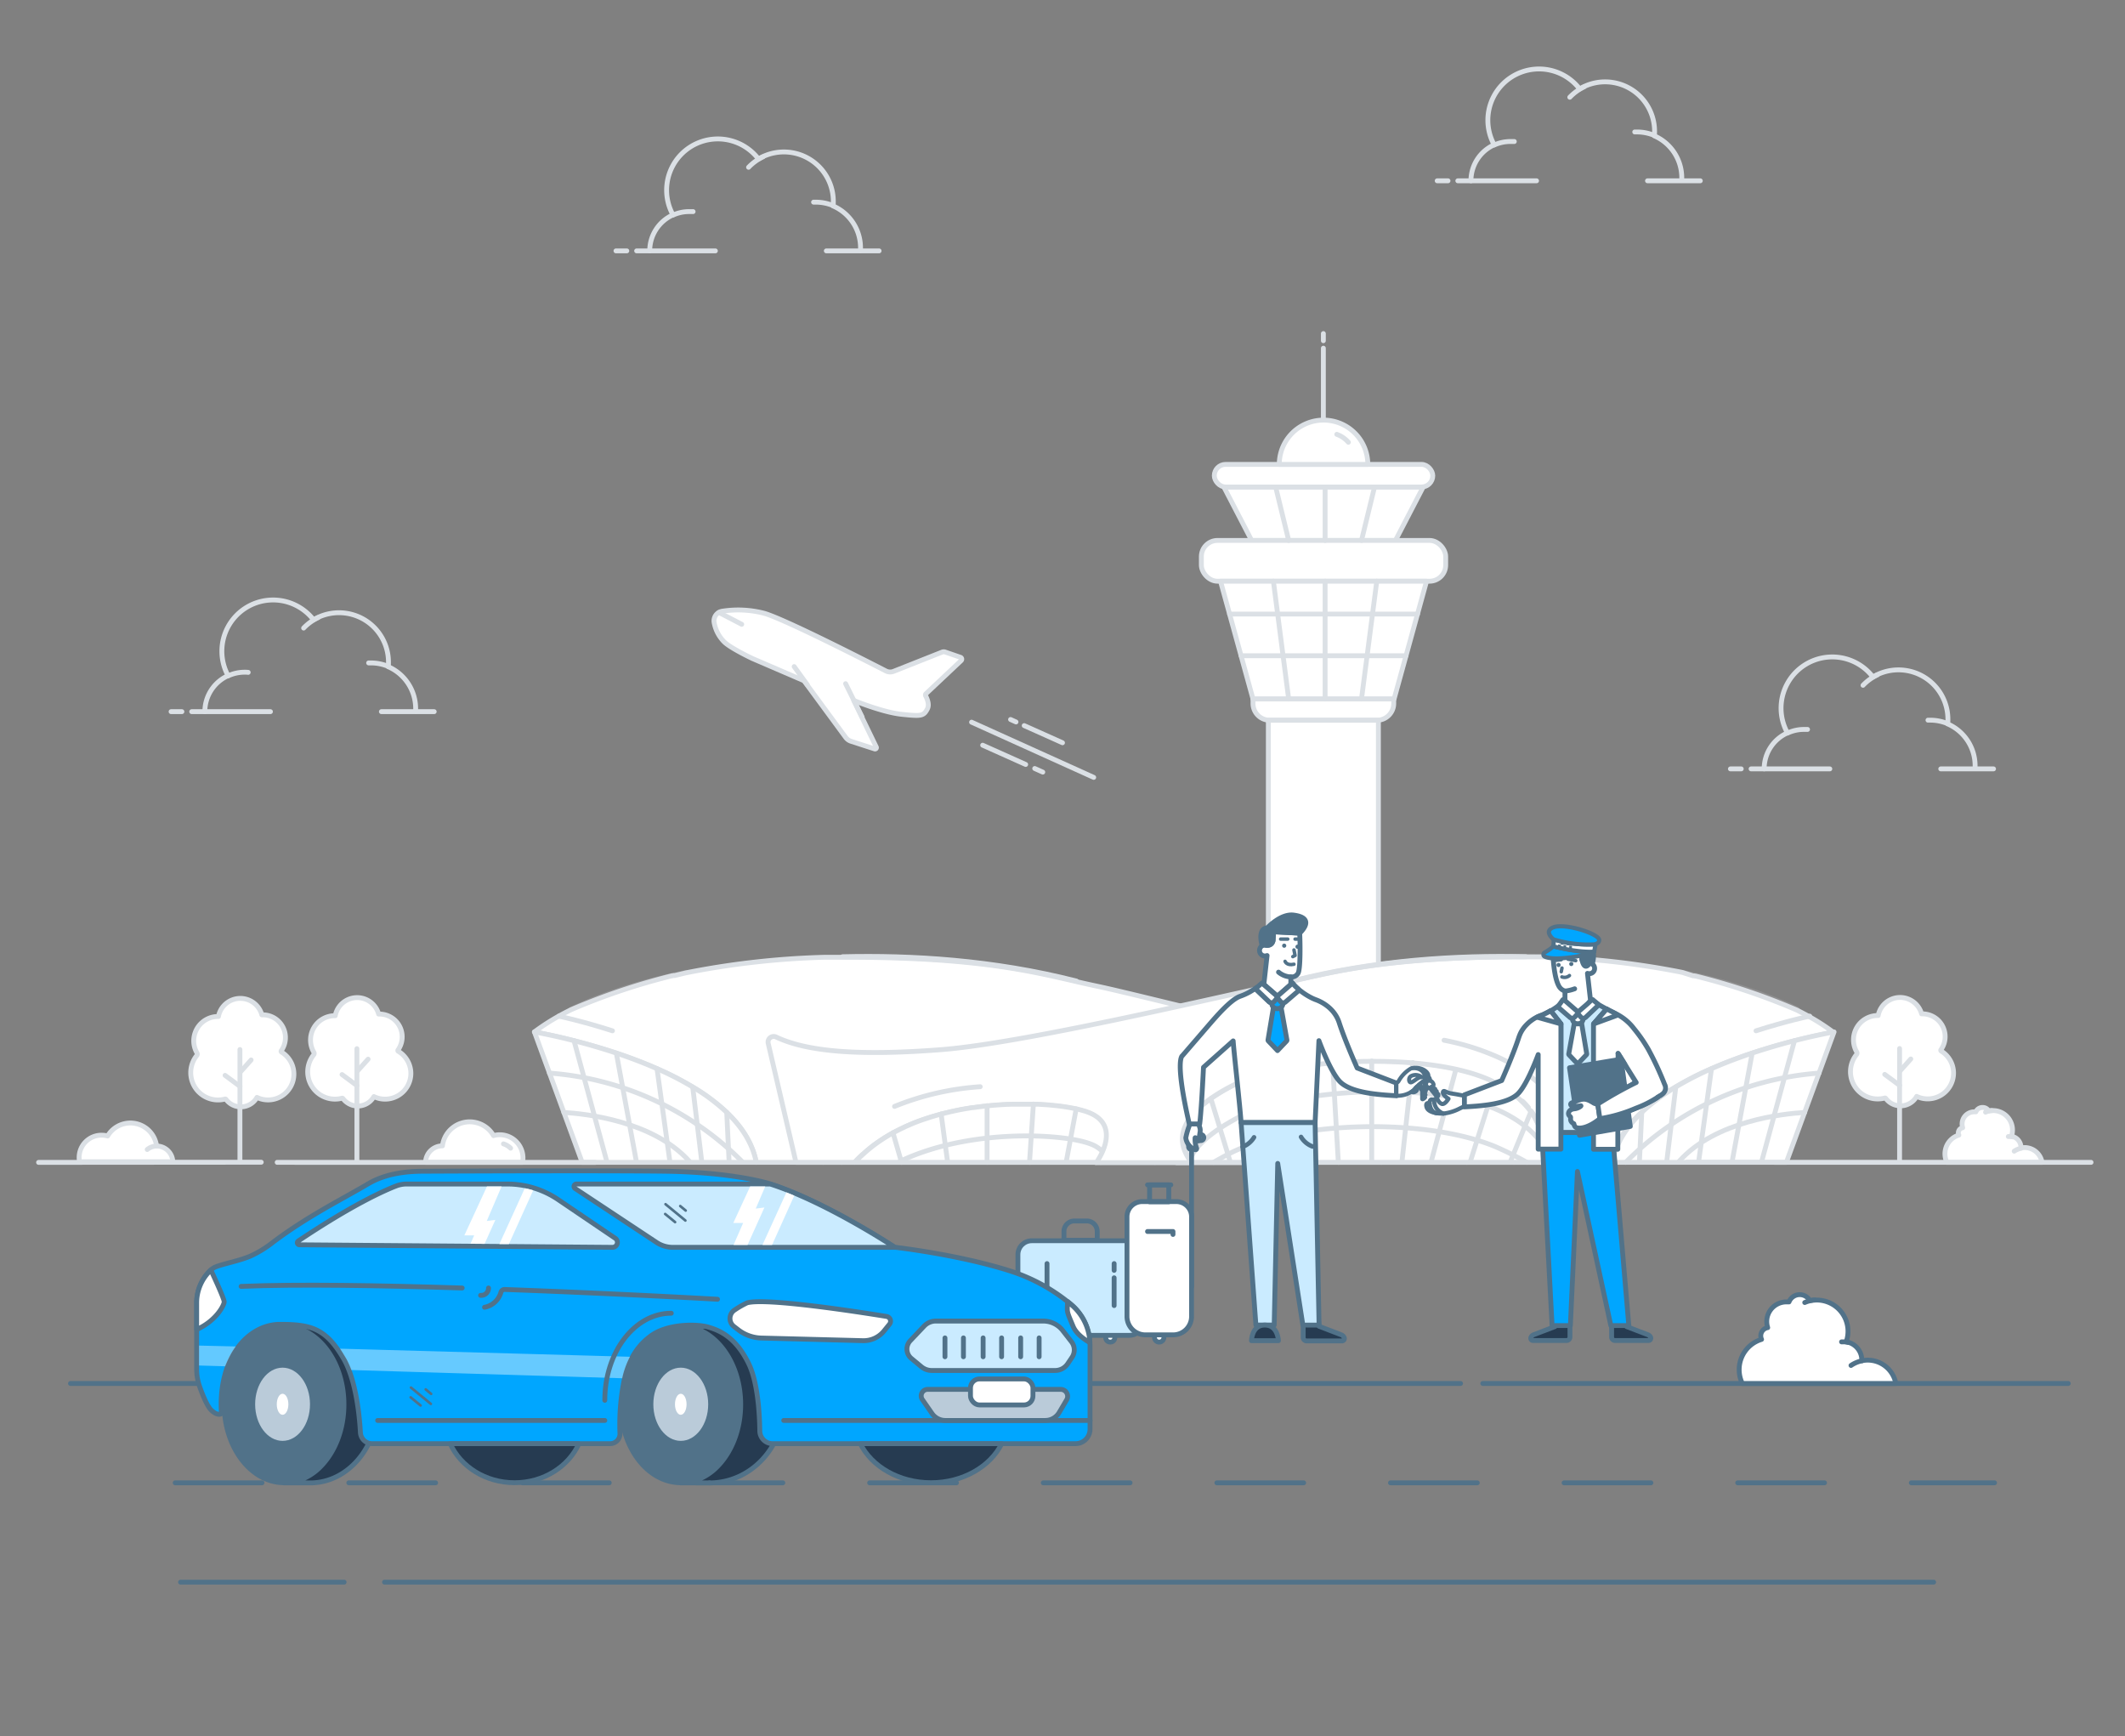 <svg xmlns="http://www.w3.org/2000/svg" viewBox="0 0 612 500"><rect x="0" y="0" width="612" height="500" fill="#808080" stroke="none"/><polygon points="409.88 140.23 401.89 155.62 360.47 155.62 352.48 140.23 409.88 140.23" style="fill:#fff;stroke:#dbe0e5;stroke-linecap:round;stroke-linejoin:round;stroke-width:1.4px"/><rect x="349.72" y="133.72" width="62.92" height="6.51" rx="3.25" style="fill:#fff;stroke:#dbe0e5;stroke-linecap:round;stroke-linejoin:round;stroke-width:1.4px"/><path d="M393.93,133.72h-25.5a12.75,12.75,0,1,1,25.5,0Z" style="fill:#fff;stroke:#dbe0e5;stroke-linecap:round;stroke-linejoin:round;stroke-width:1.4px"/><rect x="345.99" y="155.62" width="70.37" height="11.74" rx="4.65" style="fill:#fff;stroke:#dbe0e5;stroke-linecap:round;stroke-linejoin:round;stroke-width:1.4px"/><polygon points="410.85 167.36 401.5 201.28 360.86 201.28 351.51 167.36 410.85 167.36" style="fill:#fff;stroke:#dbe0e5;stroke-linecap:round;stroke-linejoin:round;stroke-width:1.4px"/><path d="M360.86,201.28H401.4a0,0,0,0,1,0,0v1.27a4.85,4.85,0,0,1-4.85,4.85H365.71a4.85,4.85,0,0,1-4.85-4.85v-1.27a0,0,0,0,1,0,0Z" style="fill:#fff;stroke:#dbe0e5;stroke-linecap:round;stroke-linejoin:round;stroke-width:1.4px"/><rect x="365.28" y="207.4" width="31.7" height="100.32" style="fill:#fff;stroke:#dbe0e5;stroke-linecap:round;stroke-linejoin:round;stroke-width:1.4px"/><line x1="381.63" y1="140.23" x2="381.63" y2="155.62" style="fill:#b4d6ed;stroke:#dbe0e5;stroke-linecap:round;stroke-linejoin:round;stroke-width:1.4px"/><line x1="367.39" y1="140.23" x2="371.14" y2="155.62" style="fill:#b4d6ed;stroke:#dbe0e5;stroke-linecap:round;stroke-linejoin:round;stroke-width:1.4px"/><line x1="395.87" y1="140.23" x2="392.11" y2="155.62" style="fill:#b4d6ed;stroke:#dbe0e5;stroke-linecap:round;stroke-linejoin:round;stroke-width:1.4px"/><line x1="381.63" y1="167.36" x2="381.63" y2="201.28" style="fill:#b4d6ed;stroke:#dbe0e5;stroke-linecap:round;stroke-linejoin:round;stroke-width:1.4px"/><line x1="366.74" y1="167.36" x2="371.14" y2="201.28" style="fill:#b4d6ed;stroke:#dbe0e5;stroke-linecap:round;stroke-linejoin:round;stroke-width:1.4px"/><line x1="396.51" y1="167.36" x2="392.11" y2="201.28" style="fill:#b4d6ed;stroke:#dbe0e5;stroke-linecap:round;stroke-linejoin:round;stroke-width:1.4px"/><line x1="354.12" y1="176.82" x2="408.25" y2="176.82" style="fill:#b4d6ed;stroke:#dbe0e5;stroke-linecap:round;stroke-linejoin:round;stroke-width:1.4px"/><line x1="357.43" y1="188.82" x2="404.94" y2="188.82" style="fill:#b4d6ed;stroke:#dbe0e5;stroke-linecap:round;stroke-linejoin:round;stroke-width:1.4px"/><path d="M385,125.07a8,8,0,0,1,3.33,2.28" style="fill:#fff;stroke:#dbe0e5;stroke-linecap:round;stroke-linejoin:round;stroke-width:1.4px"/><path d="M341,330.6a12.57,12.57,0,0,1-2.28,4.09H237a13.75,13.75,0,0,1-.13-2.81c0-.19,0-.38,0-.59v0c0-.31,0-.63.09-1,0-.17,0-.33.07-.52s.05-.35.08-.53.06-.37.1-.56.15-.69.24-1.06c0,0,0-.07,0-.1.06-.2.11-.4.17-.61s.13-.41.19-.63c.13-.41.28-.84.46-1.27a16.4,16.4,0,0,1,.9-2c.11-.22.23-.45.37-.68a7.06,7.06,0,0,1,.4-.68c.13-.23.28-.46.43-.68s.32-.46.48-.69l.28-.38h0l.23-.3c.17-.23.36-.46.55-.69.38-.45.79-.91,1.24-1.37a5.07,5.07,0,0,1,.47-.46c.32-.32.65-.64,1-.95s.46-.4.71-.6.46-.38.7-.56c.4-.31.81-.61,1.24-.91.21-.15.42-.3.64-.44.43-.28.87-.56,1.34-.83a7.55,7.55,0,0,1,.74-.43c.45-.27.92-.52,1.41-.77l.83-.41c5.8-2.78,14-4.48,23-5.23,3.84-.32,7.83-.46,11.83-.44,3.78,0,7.58.18,11.29.48,4.18.34,8.24.86,12,1.54A80,80,0,0,1,322,310.43a39,39,0,0,1,5.6,2.36,50.11,50.11,0,0,1,5.84,3.54C340.8,321.56,342.32,326.43,341,330.6Z" style="fill:#b4d6ed;stroke:#dbe0e5;stroke-linecap:round;stroke-linejoin:round;stroke-width:1.4px"/><path d="M460.89,300.43l-8.05,34.26H436c-.44-.48-.89-.95-1.36-1.41s-.73-.71-1.1-1-.87-.78-1.32-1.15-.86-.71-1.3-1.05l-.19-.14c-.4-.31-.8-.6-1.21-.88a1.15,1.15,0,0,0-.19-.14c-.43-.3-.86-.59-1.3-.87,0,0,0,0-.05,0-.41-.28-.82-.53-1.24-.78-.2-.13-.4-.24-.59-.35-.36-.21-.74-.43-1.12-.63l0,0h0c-.45-.26-.91-.49-1.37-.73l-.51-.26c-.46-.23-.94-.45-1.41-.67s-.95-.44-1.43-.64c-1.39-.6-2.81-1.14-4.24-1.64-.43-.14-.86-.29-1.3-.42-.59-.21-1.19-.39-1.78-.55s-1.21-.36-1.81-.5h0c-.69-.19-1.37-.36-2.06-.51-.35-.1-.69-.17-1-.24a5,5,0,0,0-.53-.12l-1.08-.23c-1.06-.22-2.11-.41-3.17-.57-.41-.08-.82-.14-1.23-.19l-.19,0-1.08-.16-1.13-.14c-.58-.08-1.15-.14-1.73-.2l-.85-.08c-1.59-.15-3.16-.26-4.71-.34l-1.55-.05-1.18,0c-1.43,0-2.81,0-4.17,0l-.87,0-1.31,0-2.25.14c-.49,0-1,.07-1.46.12s-.79.07-1.17.12a53.38,53.38,0,0,0-6.9,1.13c-.62.16-1.19.31-1.7.47s-.76.25-1.08.38c-9.85,3.81-2.58,14-2.3,14.37h-27.6A12.57,12.57,0,0,0,341,330.6c1.3-4.17-.22-9-7.62-14.27a50.11,50.11,0,0,0-5.84-3.54,39,39,0,0,0-5.6-2.36,80,80,0,0,0-11.59-2.89c-3.78-.68-7.84-1.2-12-1.54-3.71-.3-7.51-.47-11.29-.48-4,0-8,.12-11.83.44-9,.75-17.17,2.45-23,5.23l-.83.41c-.49.25-1,.5-1.41.77a7.55,7.55,0,0,0-.74.43c-.47.27-.91.55-1.34.83-.22.14-.43.29-.64.44-.43.3-.84.6-1.24.91-.24.18-.47.37-.7.56s-.48.4-.71.6-.69.63-1,.95a5.07,5.07,0,0,0-.47.46c-.45.46-.86.92-1.24,1.37-.19.23-.38.46-.55.69l-.23.3h0l-.28.38c-.16.23-.33.46-.48.69s-.3.45-.43.68a7.06,7.06,0,0,0-.4.68c-.14.23-.26.46-.37.68a16.4,16.4,0,0,0-.9,2c-.18.43-.33.86-.46,1.27-.06.22-.13.43-.19.63s-.11.41-.17.61c0,0,0,.06,0,.1-.09.37-.17.72-.24,1.06s-.07.37-.1.56-.06.36-.08.53-.05.35-.07.52c0,.34-.07.66-.09,1v0c0,.21,0,.4,0,.59a13.75,13.75,0,0,0,.13,2.81H217.8c-1.09-5.64-4.35-10.53-8.89-14.75a54.93,54.93,0,0,0-9.42-6.95,89.38,89.38,0,0,0-10.27-5.27c-3.33-1.47-6.72-2.76-10-3.91a181.79,181.79,0,0,0-25.31-6.68,60.72,60.72,0,0,1,7-4.53c1.15-.64,2.34-1.27,3.58-1.88a186.45,186.45,0,0,1,26.48-9.1c.86-.23,1.73-.45,2.62-.67l.15,0,.24-.06.18,0,.14,0,3.33-.79a236.45,236.45,0,0,1,40-4.47h.15l4.69,0h.14c6,0,11.52.07,16.53.25,26.06.89,39.39,4.11,50.82,6.75a2.22,2.22,0,0,1,.37.09c1.89.43,3.72.85,5.55,1.23,16.21,3.42,72.81,18.61,94.25,19.62,22.92,1.09,39.18-.47,48.43-4.84A1.63,1.63,0,0,1,460.89,300.43Z" style="fill:#fff;stroke:#dbe0e5;stroke-linecap:round;stroke-linejoin:round;stroke-width:1.4px"/><path d="M167.66,334.7H217.8c-1.09-5.64-4.35-10.53-8.89-14.75a54.93,54.93,0,0,0-9.42-6.95,89.38,89.38,0,0,0-10.27-5.27c-3.33-1.47-6.72-2.76-10-3.91a181.79,181.79,0,0,0-25.31-6.68Z" style="fill:#fff;stroke:#dbe0e5;stroke-linecap:round;stroke-linejoin:round;stroke-width:1.4px"/><path d="M250,312.37c-.26.14-.51.28-.74.43" style="fill:none;stroke:#dbe0e5;stroke-linecap:round;stroke-linejoin:round;stroke-width:1.4px"/><path d="M243.64,317.09l-1.71,1.83c.38-.45.79-.91,1.24-1.37C243.32,317.4,243.48,317.23,243.64,317.09Z" style="fill:#b4d6ed;stroke:#dbe0e5;stroke-linecap:round;stroke-linejoin:round;stroke-width:1.4px"/><path d="M240.87,320.3l-3,6c.14-.41.29-.84.46-1.27a20.19,20.19,0,0,1,.9-2l.37-.68c.12-.22.26-.45.4-.68s.28-.46.43-.68S240.71,320.53,240.87,320.3Z" style="fill:#b4d6ed;stroke:#dbe0e5;stroke-linecap:round;stroke-linejoin:round;stroke-width:1.4px"/><path d="M436,334.69H366.34c-.28-.39-7.55-10.56,2.3-14.37.32-.13.69-.26,1.08-.38s1.08-.31,1.7-.47a53.38,53.38,0,0,1,6.9-1.13c.38,0,.77-.08,1.17-.12s1-.09,1.46-.12l2.25-.14,1.31,0,.87,0c1.36,0,2.74,0,4.17,0l1.18,0,1.55.05c1.55.08,3.12.19,4.71.34l.85.08c.58.06,1.15.12,1.73.2l1.13.14,1.08.16.19,0c.41.05.82.11,1.23.19,1.06.16,2.11.35,3.17.57l1.08.23a5,5,0,0,1,.53.12c.35.07.69.14,1,.24.69.15,1.37.32,2.06.51h0c.6.15,1.2.32,1.81.5s1.19.35,1.78.55c.44.13.87.28,1.3.42,1.43.5,2.85,1,4.24,1.64.48.2,1,.42,1.43.64s.95.44,1.41.67l.51.26c.46.24.92.47,1.37.73h0l0,0c.38.2.76.42,1.12.63l.59.35c.42.25.83.5,1.24.78,0,0,0,0,.05,0,.44.28.87.57,1.3.87a1.15,1.15,0,0,1,.19.14c.41.28.81.57,1.21.88l.19.14c.43.34.87.69,1.3,1.05s.89.76,1.32,1.15.74.69,1.1,1S435.51,334.21,436,334.69Z" style="fill:#b4d6ed;stroke:#dbe0e5;stroke-linecap:round;stroke-linejoin:round;stroke-width:1.4px"/><line x1="165.32" y1="299.66" x2="174.79" y2="334.55" style="fill:none;stroke:#dbe0e5;stroke-linecap:round;stroke-linejoin:round;stroke-width:1.4px"/><line x1="177.5" y1="303.23" x2="183.29" y2="334.55" style="fill:none;stroke:#dbe0e5;stroke-linecap:round;stroke-linejoin:round;stroke-width:1.4px"/><line x1="189.22" y1="307.72" x2="192.93" y2="334.55" style="fill:none;stroke:#dbe0e5;stroke-linecap:round;stroke-linejoin:round;stroke-width:1.4px"/><line x1="199.5" y1="312.99" x2="202.11" y2="334.55" style="fill:none;stroke:#dbe0e5;stroke-linecap:round;stroke-linejoin:round;stroke-width:1.4px"/><line x1="209.3" y1="320.3" x2="209.98" y2="334.55" style="fill:none;stroke:#dbe0e5;stroke-linecap:round;stroke-linejoin:round;stroke-width:1.4px"/><path d="M158.25,309a87.37,87.37,0,0,1,55.68,25.68" style="fill:none;stroke:#dbe0e5;stroke-linecap:round;stroke-linejoin:round;stroke-width:1.4px"/><path d="M162.4,320.33c6.11.36,25.66,2.39,36.13,14.06" style="fill:none;stroke:#dbe0e5;stroke-linecap:round;stroke-linejoin:round;stroke-width:1.4px"/><line x1="287.07" y1="305.52" x2="287.07" y2="334.39" style="fill:none;stroke:#dbe0e5;stroke-linecap:round;stroke-linejoin:round;stroke-width:1.4px"/><line x1="275.23" y1="305.96" x2="278.35" y2="334.39" style="fill:none;stroke:#dbe0e5;stroke-linecap:round;stroke-linejoin:round;stroke-width:1.4px"/><line x1="298.36" y1="306" x2="296.68" y2="334.7" style="fill:none;stroke:#dbe0e5;stroke-linecap:round;stroke-linejoin:round;stroke-width:1.4px"/><line x1="262.85" y1="308.03" x2="269.91" y2="334.39" style="fill:none;stroke:#dbe0e5;stroke-linecap:round;stroke-linejoin:round;stroke-width:1.4px"/><line x1="310.38" y1="307.54" x2="306.91" y2="334.39" style="fill:none;stroke:#dbe0e5;stroke-linecap:round;stroke-linejoin:round;stroke-width:1.4px"/><line x1="321.96" y1="310.43" x2="316.92" y2="334.7" style="fill:none;stroke:#dbe0e5;stroke-linecap:round;stroke-linejoin:round;stroke-width:1.4px"/><line x1="333.4" y1="316.33" x2="327.87" y2="334.39" style="fill:none;stroke:#dbe0e5;stroke-linecap:round;stroke-linejoin:round;stroke-width:1.4px"/><line x1="251.43" y1="311.61" x2="258.65" y2="334.39" style="fill:none;stroke:#dbe0e5;stroke-linecap:round;stroke-linejoin:round;stroke-width:1.4px"/><polyline points="247.09 334.39 246.56 333.08 242.94 324.26 241.15 319.92" style="fill:none;stroke:#dbe0e5;stroke-linecap:round;stroke-linejoin:round;stroke-width:1.4px"/><path d="M237,331.1c2.16-3.88,6.17-7.88,12.94-11.14,18-8.67,59.33-6.84,75.3,1.6,8.11,4.29,12.58,8.35,14.09,12.09" style="fill:none;stroke:#dbe0e5;stroke-linecap:round;stroke-linejoin:round;stroke-width:1.4px"/><path d="M242.39,334.7a100.18,100.18,0,0,1,9-4.51c21-8.67,58.45-7.19,76.44,1.89,1.25.63,3.71,2,4.77,2.62" style="fill:none;stroke:#dbe0e5;stroke-linecap:round;stroke-linejoin:round;stroke-width:1.4px"/><line x1="372.18" y1="319.3" x2="375.03" y2="334.39" style="fill:none;stroke:#dbe0e5;stroke-linecap:round;stroke-linejoin:round;stroke-width:1.4px"/><line x1="384.51" y1="317.91" x2="385.63" y2="334.7" style="fill:none;stroke:#dbe0e5;stroke-linecap:round;stroke-linejoin:round;stroke-width:1.4px"/><line x1="397.84" y1="318.38" x2="397.84" y2="334.7" style="fill:none;stroke:#dbe0e5;stroke-linecap:round;stroke-linejoin:round;stroke-width:1.4px"/><polyline points="409.25 334.39 409.86 329.82 411.08 320.77" style="fill:none;stroke:#dbe0e5;stroke-linecap:round;stroke-linejoin:round;stroke-width:1.4px"/><line x1="424.95" y1="326.18" x2="422.49" y2="334.7" style="fill:none;stroke:#dbe0e5;stroke-linecap:round;stroke-linejoin:round;stroke-width:1.4px"/><path d="M364.72,331.47a9.37,9.37,0,0,1,3.33-2.07c8-3.07,34.95-4.5,54.86,5" style="fill:none;stroke:#dbe0e5;stroke-linecap:round;stroke-linejoin:round;stroke-width:1.4px"/><path d="M399.82,312.92a79.81,79.81,0,0,1,24.68,5.67" style="fill:none;stroke:#dbe0e5;stroke-linecap:round;stroke-linejoin:round;stroke-width:1.4px"/><path d="M160.91,292.6s6.38,1.31,15.48,4.22" style="fill:none;stroke:#dbe0e5;stroke-linecap:round;stroke-linejoin:round;stroke-width:1.4px"/><path d="M310,282.49c-13.63-3.15-30-7.11-67.35-7C262.39,275,286.11,276.38,310,282.49Z" style="fill:#fff;stroke:#dbe0e5;stroke-linecap:round;stroke-linejoin:round;stroke-width:1.4px"/><path d="M197.63,280l-3.33.79-.14,0-.18,0-.24.06-.15,0c-.89.22-1.76.44-2.62.67a186.45,186.45,0,0,0-26.48,9.1C173.43,286.3,184.72,282.64,197.63,280Z" style="fill:#fff;stroke:#dbe0e5;stroke-linecap:round;stroke-linejoin:round;stroke-width:1.4px;opacity:0.16"/><path d="M341.11,330.6a12.73,12.73,0,0,0,2.27,4.09H445.16a13.41,13.41,0,0,0,.12-2.81c0-.19,0-.38,0-.59v0c0-.31-.05-.63-.1-1a5.19,5.19,0,0,0-.06-.52c0-.17-.05-.35-.08-.53s-.06-.37-.1-.56-.15-.69-.24-1.06l0-.1c0-.2-.11-.4-.16-.61s-.13-.41-.19-.63c-.13-.41-.29-.84-.46-1.27a20.19,20.19,0,0,0-.9-2c-.11-.22-.23-.45-.37-.68s-.25-.45-.4-.68-.28-.46-.44-.68-.31-.46-.47-.69l-.28-.38h0l-.23-.3-.55-.69c-.38-.45-.79-.91-1.24-1.37a4.16,4.16,0,0,0-.48-.46c-.32-.32-.64-.64-1-.95l-.71-.6c-.23-.19-.46-.38-.71-.56s-.8-.61-1.24-.91c-.21-.15-.42-.3-.64-.44-.42-.28-.86-.56-1.33-.83-.24-.16-.48-.29-.74-.43-.45-.27-.92-.52-1.41-.77l-.83-.41c-5.8-2.78-14-4.48-23-5.23-3.83-.32-7.82-.46-11.83-.44-3.77,0-7.57.18-11.29.48-4.17.34-8.23.86-12,1.54a80.21,80.21,0,0,0-11.58,2.89,39,39,0,0,0-5.6,2.36,51.16,51.16,0,0,0-5.85,3.54C341.33,321.56,339.81,326.43,341.11,330.6Z" style="fill:#fff;stroke:#dbe0e5;stroke-linecap:round;stroke-linejoin:round;stroke-width:1.4px"/><path d="M221.24,300.43l8,34.26h16.89c.44-.48.89-.95,1.36-1.41s.73-.71,1.1-1,.87-.78,1.32-1.15.85-.71,1.3-1.05l.18-.14c.41-.31.81-.6,1.22-.88a1.15,1.15,0,0,1,.19-.14c.43-.3.86-.59,1.3-.87a.05.05,0,0,1,0,0c.41-.28.82-.53,1.24-.78.19-.13.39-.24.59-.35.36-.21.74-.43,1.12-.63l0,0h0c.46-.26.92-.49,1.38-.73l.23-.12c.49-.25,1-.48,1.46-.71s1.1-.51,1.66-.74c1.39-.6,2.8-1.14,4.24-1.64l1.29-.42c.6-.21,1.2-.39,1.79-.55s1.21-.36,1.81-.5h0c.68-.19,1.37-.36,2.06-.51.35-.1.69-.17,1-.24l.53-.12,1.09-.23c1.06-.22,2.11-.41,3.17-.57.41-.08.82-.14,1.23-.19a.63.63,0,0,1,.19,0l1.08-.16,1.13-.14c.57-.08,1.15-.14,1.72-.2l.85-.08c1.6-.15,3.17-.26,4.72-.34l1.54-.05,1.19,0c1.43,0,2.81,0,4.17,0l.87,0,1.3,0,2.26.14c.49,0,1,.07,1.46.12l1.17.12a53.38,53.38,0,0,1,6.9,1.13c.62.16,1.19.31,1.7.47s.75.25,1.08.38c9.85,3.81,2.58,14,2.29,14.37h27.6a12.73,12.73,0,0,1-2.27-4.09c-1.3-4.17.22-9,7.61-14.27a51.16,51.16,0,0,1,5.85-3.54,39,39,0,0,1,5.6-2.36,80.21,80.21,0,0,1,11.58-2.89c3.79-.68,7.85-1.2,12-1.54,3.72-.3,7.52-.47,11.29-.48,4,0,8,.12,11.83.44,9,.75,17.18,2.45,23,5.23l.83.41c.49.25,1,.5,1.41.77.26.14.5.27.74.43.47.27.91.55,1.33.83.22.14.43.29.64.44.44.3.85.6,1.24.91s.48.37.71.56l.71.6c.36.31.68.63,1,.95a4.16,4.16,0,0,1,.48.46c.45.46.86.92,1.24,1.37l.55.69.23.3h0l.28.38c.16.23.33.46.47.69s.3.45.44.68.28.46.4.68.26.46.37.68a20.19,20.19,0,0,1,.9,2c.17.43.33.86.46,1.27.06.22.13.43.19.63s.11.41.16.61l0,.1c.09.37.17.72.24,1.06s.07.37.1.56.05.36.08.53a5.19,5.19,0,0,1,.06.52c0,.34.08.66.1,1v0c0,.21,0,.4,0,.59a13.41,13.41,0,0,1-.12,2.81h19.16c1.1-5.64,4.36-10.53,8.89-14.75a55.32,55.32,0,0,1,9.42-6.95,90.36,90.36,0,0,1,10.28-5.27c3.33-1.47,6.72-2.76,10-3.91a182.12,182.12,0,0,1,25.3-6.68,59.87,59.87,0,0,0-7-4.53c-1.15-.64-2.33-1.27-3.57-1.88a186.45,186.45,0,0,0-26.48-9.1c-.86-.23-1.74-.45-2.62-.67l-.16,0-.23-.06-.19,0-.13,0L484.5,280a236.56,236.56,0,0,0-40-4.47h-.15l-4.69,0h-.14c-6,0-11.52.07-16.53.25-26.06.89-39.4,4.11-50.82,6.75a2.62,2.62,0,0,0-.38.09c-1.89.43-3.71.85-5.55,1.23-16.2,3.42-71.63,16.56-95.08,18.39-23.05,1.79-38.34.76-47.6-3.61A1.62,1.62,0,0,0,221.24,300.43Z" style="fill:#fff;stroke:#dbe0e5;stroke-linecap:round;stroke-linejoin:round;stroke-width:1.4px"/><path d="M514.47,334.7H464.32c1.1-5.64,4.36-10.53,8.89-14.75a55.32,55.32,0,0,1,9.42-6.95,90.36,90.36,0,0,1,10.28-5.27c3.33-1.47,6.72-2.76,10-3.91a182.12,182.12,0,0,1,25.3-6.68Z" style="fill:#fff;stroke:#dbe0e5;stroke-linecap:round;stroke-linejoin:round;stroke-width:1.4px"/><path d="M432.85,312.8c-.24-.15-.48-.29-.74-.43" style="fill:none;stroke:#dbe0e5;stroke-linecap:round;stroke-linejoin:round;stroke-width:1.4px"/><path d="M438.48,317.09l1.72,1.83c-.38-.45-.79-.91-1.24-1.37C438.8,317.4,438.65,317.23,438.48,317.09Z" style="fill:#b4d6ed;stroke:#dbe0e5;stroke-linecap:round;stroke-linejoin:round;stroke-width:1.4px"/><path d="M441.26,320.3l3,6c-.14-.41-.29-.84-.46-1.27-.25-.65-.56-1.31-.9-2l-.37-.68-.4-.68c-.14-.23-.28-.46-.44-.68S441.42,320.53,441.26,320.3Z" style="fill:#b4d6ed;stroke:#dbe0e5;stroke-linecap:round;stroke-linejoin:round;stroke-width:1.4px"/><path d="M246.18,334.69h69.6c.29-.39,7.56-10.56-2.29-14.37-.33-.13-.69-.26-1.08-.38s-1.08-.31-1.7-.47a53.38,53.38,0,0,0-6.9-1.13l-1.17-.12c-.47-.05-1-.09-1.46-.12l-2.26-.14-1.3,0-.87,0c-1.36,0-2.74,0-4.17,0l-1.19,0-1.54.05c-1.55.08-3.12.19-4.72.34l-.85.08c-.57.06-1.15.12-1.72.2l-1.13.14-1.08.16a.63.63,0,0,0-.19,0c-.41.05-.82.11-1.23.19-1.06.16-2.11.35-3.17.57l-1.09.23-.53.12c-.34.07-.68.14-1,.24-.69.15-1.38.32-2.06.51h0c-.6.15-1.21.32-1.81.5s-1.19.35-1.79.55l-1.29.42c-1.44.5-2.85,1-4.24,1.64-.48.2-1,.42-1.43.64l-1.42.67-.5.26c-.46.24-.92.47-1.38.73h0l0,0c-.38.2-.76.42-1.12.63l-.59.35c-.42.25-.83.5-1.24.78a.05.05,0,0,0,0,0c-.44.28-.87.57-1.3.87a1.15,1.15,0,0,0-.19.14c-.41.28-.81.57-1.22.88l-.18.14c-.44.34-.87.69-1.3,1.05s-.89.76-1.32,1.15-.75.69-1.1,1S246.62,334.21,246.18,334.69Z" style="fill:#fff;stroke:#dbe0e5;stroke-linecap:round;stroke-linejoin:round;stroke-width:1.4px"/><line x1="516.81" y1="299.66" x2="507.34" y2="334.55" style="fill:none;stroke:#dbe0e5;stroke-linecap:round;stroke-linejoin:round;stroke-width:1.4px"/><line x1="504.63" y1="303.23" x2="498.84" y2="334.55" style="fill:none;stroke:#dbe0e5;stroke-linecap:round;stroke-linejoin:round;stroke-width:1.4px"/><line x1="492.91" y1="307.72" x2="489.2" y2="334.55" style="fill:none;stroke:#dbe0e5;stroke-linecap:round;stroke-linejoin:round;stroke-width:1.4px"/><line x1="482.63" y1="312.99" x2="480.01" y2="334.55" style="fill:none;stroke:#dbe0e5;stroke-linecap:round;stroke-linejoin:round;stroke-width:1.4px"/><line x1="472.83" y1="320.3" x2="472.15" y2="334.55" style="fill:none;stroke:#dbe0e5;stroke-linecap:round;stroke-linejoin:round;stroke-width:1.4px"/><path d="M523.88,309A87.37,87.37,0,0,0,468.2,334.7" style="fill:none;stroke:#dbe0e5;stroke-linecap:round;stroke-linejoin:round;stroke-width:1.4px"/><path d="M519.73,320.33c-6.11.36-25.66,2.39-36.13,14.06" style="fill:none;stroke:#dbe0e5;stroke-linecap:round;stroke-linejoin:round;stroke-width:1.4px"/><line x1="395.06" y1="305.52" x2="395.06" y2="334.39" style="fill:none;stroke:#dbe0e5;stroke-linecap:round;stroke-linejoin:round;stroke-width:1.4px"/><line x1="406.89" y1="305.96" x2="403.78" y2="334.39" style="fill:none;stroke:#dbe0e5;stroke-linecap:round;stroke-linejoin:round;stroke-width:1.4px"/><line x1="383.77" y1="306" x2="385.44" y2="334.7" style="fill:none;stroke:#dbe0e5;stroke-linecap:round;stroke-linejoin:round;stroke-width:1.4px"/><line x1="419.27" y1="308.03" x2="412.21" y2="334.39" style="fill:none;stroke:#dbe0e5;stroke-linecap:round;stroke-linejoin:round;stroke-width:1.4px"/><line x1="371.75" y1="307.54" x2="375.21" y2="334.39" style="fill:none;stroke:#dbe0e5;stroke-linecap:round;stroke-linejoin:round;stroke-width:1.4px"/><line x1="360.17" y1="310.43" x2="365.21" y2="334.7" style="fill:none;stroke:#dbe0e5;stroke-linecap:round;stroke-linejoin:round;stroke-width:1.4px"/><line x1="348.73" y1="316.33" x2="354.26" y2="334.39" style="fill:none;stroke:#dbe0e5;stroke-linecap:round;stroke-linejoin:round;stroke-width:1.4px"/><line x1="430.69" y1="311.61" x2="423.48" y2="334.39" style="fill:none;stroke:#dbe0e5;stroke-linecap:round;stroke-linejoin:round;stroke-width:1.4px"/><polyline points="440.98 319.92 439.19 324.26 435.57 333.08 435.03 334.39" style="fill:none;stroke:#dbe0e5;stroke-linecap:round;stroke-linejoin:round;stroke-width:1.4px"/><path d="M445.16,331.1C443,327.22,439,323.22,432.22,320c-18-8.67-59.33-6.84-75.3,1.6-8.12,4.29-12.59,8.35-14.1,12.09" style="fill:none;stroke:#dbe0e5;stroke-linecap:round;stroke-linejoin:round;stroke-width:1.4px"/><path d="M439.74,334.7a99.1,99.1,0,0,0-9.05-4.51c-21-8.67-58.44-7.19-76.43,1.89-1.26.63-3.72,2-4.77,2.62" style="fill:none;stroke:#dbe0e5;stroke-linecap:round;stroke-linejoin:round;stroke-width:1.4px"/><line x1="309.94" y1="319.3" x2="307.1" y2="334.39" style="fill:#cce1ef;stroke:#dbe0e5;stroke-linecap:round;stroke-linejoin:round;stroke-width:1.4px"/><line x1="297.62" y1="317.91" x2="296.5" y2="334.7" style="fill:none;stroke:#dbe0e5;stroke-linecap:round;stroke-linejoin:round;stroke-width:1.4px"/><line x1="284.28" y1="318.38" x2="284.28" y2="334.7" style="fill:none;stroke:#dbe0e5;stroke-linecap:round;stroke-linejoin:round;stroke-width:1.4px"/><polyline points="271.05 320.77 272.26 329.82 272.88 334.39" style="fill:none;stroke:#dbe0e5;stroke-linecap:round;stroke-linejoin:round;stroke-width:1.4px"/><line x1="257.18" y1="326.18" x2="259.64" y2="334.7" style="fill:none;stroke:#dbe0e5;stroke-linecap:round;stroke-linejoin:round;stroke-width:1.4px"/><path d="M317.41,331.47a9.33,9.33,0,0,0-3.34-2.07c-7.95-3.07-34.95-4.5-54.85,5" style="fill:none;stroke:#dbe0e5;stroke-linecap:round;stroke-linejoin:round;stroke-width:1.4px"/><path d="M450.64,321.32c-3-5.7-8.58-11.82-18.57-16.62a71.11,71.11,0,0,0-16.18-5.16" style="fill:none;stroke:#dbe0e5;stroke-linecap:round;stroke-linejoin:round;stroke-width:1.4px"/><path d="M282.3,312.92a79.82,79.82,0,0,0-24.67,5.67" style="fill:none;stroke:#dbe0e5;stroke-linecap:round;stroke-linejoin:round;stroke-width:1.4px"/><path d="M521.21,292.6s-6.37,1.31-15.48,4.22" style="fill:none;stroke:#dbe0e5;stroke-linecap:round;stroke-linejoin:round;stroke-width:1.4px"/><path d="M372.13,282.49c13.62-3.15,29.95-7.11,67.35-7C419.74,275,396,276.38,372.13,282.49Z" style="fill:#fff;stroke:#dbe0e5;stroke-linecap:round;stroke-linejoin:round;stroke-width:1.4px"/><path d="M484.5,280l3.33.79.13,0,.19,0,.23.06.16,0c.88.22,1.76.44,2.62.67a186.45,186.45,0,0,1,26.48,9.1C508.7,286.3,497.41,282.64,484.5,280Z" style="fill:#fff;stroke:#dbe0e5;stroke-linecap:round;stroke-linejoin:round;stroke-width:1.4px;opacity:0.16"/><path d="M423,275.74c5-.18,10.5-.26,16.53-.25h.14l4.69,0q-3.93-.12-7.94-.12Q429.54,275.4,423,275.74Z" style="fill:#fff;stroke:#dbe0e5;stroke-linecap:round;stroke-linejoin:round;stroke-width:1.4px;opacity:0.16"/><line x1="381.13" y1="100.26" x2="381.13" y2="120.88" style="fill:none;stroke:#dbe0e5;stroke-linecap:round;stroke-linejoin:round;stroke-width:1.4px"/><line x1="381.13" y1="96.05" x2="381.13" y2="98.11" style="fill:none;stroke:#dbe0e5;stroke-linecap:round;stroke-linejoin:round;stroke-width:1.4px"/><path d="M588.11,334.7h-27.4a5.64,5.64,0,0,1,3.44-7.85,1.37,1.37,0,0,1-.15-.64,1.5,1.5,0,0,1,1.25-1.48,3.51,3.51,0,0,1,3.25-4.58,3.23,3.23,0,0,1,.44,0h.11a2.08,2.08,0,0,1,1.9-1.26,2,2,0,0,1,1.79,1,4.63,4.63,0,0,1,.65-.1l.26,0H574a5.6,5.6,0,0,1,5.6,5.6,5.47,5.47,0,0,1-.32,1.86l.18,0,.16,0h0a3.3,3.3,0,0,1,2.42,3.19v.11a5.6,5.6,0,0,1,1.09-.11A5.1,5.1,0,0,1,588.11,334.7Z" style="fill:#fff;stroke:#dbe0e5;stroke-linecap:round;stroke-linejoin:round;stroke-width:1.4px"/><path d="M580.09,331.48a5.43,5.43,0,0,1,2-.83" style="fill:#fff;stroke:#dbe0e5;stroke-linecap:round;stroke-linejoin:round;stroke-width:1.4px"/><path d="M578.4,327.27l.25,0a3.17,3.17,0,0,1,1,.1" style="fill:#fff;stroke:#dbe0e5;stroke-linecap:round;stroke-linejoin:round;stroke-width:1.4px"/><path d="M571.84,320.25a5.34,5.34,0,0,1,1.81-.44" style="fill:#fff;stroke:#dbe0e5;stroke-linecap:round;stroke-linejoin:round;stroke-width:1.4px"/><path d="M150.62,333.43a7.47,7.47,0,0,1-.12,1.26l-27.94,0a4.86,4.86,0,0,1,4.86-4.74A7.92,7.92,0,0,1,142.14,327a6.61,6.61,0,0,1,1.79-.25A6.69,6.69,0,0,1,150.62,333.43Z" style="fill:#fff;stroke:#dbe0e5;stroke-linecap:round;stroke-linejoin:round;stroke-width:1.4px"/><path d="M145,329.38a5.19,5.19,0,0,1,2.05,1.24" style="fill:#fff;stroke:#dbe0e5;stroke-linecap:round;stroke-linejoin:round;stroke-width:1.4px"/><path d="M205.68,179.31A2.81,2.81,0,0,1,208,176a29.77,29.77,0,0,1,12.17.62c6.14,1.83,29.55,13.8,34.94,16.57a2.75,2.75,0,0,0,2.28.11l13.95-5.53a1.27,1.27,0,0,1,.92,0l4.35,1.5a.57.57,0,0,1,.2.95l-10.14,9.55a.5.5,0,0,0-.09.59c.38.71,1.18,2.48.51,3.76-1.09,2.1-1.79,2.15-7.37,1.57s-13.84-4-13.84-4l6.49,13.42a.39.39,0,0,1-.48.54l-6.77-2.19a3.13,3.13,0,0,1-1.57-1.13l-12-16.31-14.92-6.43s-6.35-3-8.11-4.81A10.51,10.51,0,0,1,205.68,179.31Z" style="fill:#fff;stroke:#dbe0e5;stroke-linecap:round;stroke-linejoin:round;stroke-width:1.4px"/><line x1="248.3" y1="206.48" x2="243.53" y2="196.86" style="fill:#b4d6ed;stroke:#dbe0e5;stroke-linecap:round;stroke-linejoin:round;stroke-width:1.4px"/><line x1="213.62" y1="179.77" x2="207.06" y2="176.37" style="fill:#b4d6ed;stroke:#dbe0e5;stroke-linecap:round;stroke-linejoin:round;stroke-width:1.4px"/><line x1="232.5" y1="197.18" x2="228.72" y2="191.94" style="fill:#b4d6ed;stroke:#dbe0e5;stroke-linecap:round;stroke-linejoin:round;stroke-width:1.4px"/><line x1="298" y1="221.29" x2="300.32" y2="222.33" style="fill:#fff;stroke:#dbe0e5;stroke-linecap:round;stroke-linejoin:round;stroke-width:1.4px"/><line x1="283.01" y1="214.58" x2="295.4" y2="220.13" style="fill:#fff;stroke:#dbe0e5;stroke-linecap:round;stroke-linejoin:round;stroke-width:1.4px"/><line x1="279.81" y1="207.95" x2="314.99" y2="223.85" style="fill:#fff;stroke:#dbe0e5;stroke-linecap:round;stroke-linejoin:round;stroke-width:1.4px"/><line x1="294.97" y1="208.94" x2="306" y2="213.88" style="fill:#fff;stroke:#dbe0e5;stroke-linecap:round;stroke-linejoin:round;stroke-width:1.4px"/><line x1="291.04" y1="207.18" x2="292.61" y2="207.89" style="fill:#fff;stroke:#dbe0e5;stroke-linecap:round;stroke-linejoin:round;stroke-width:1.4px"/><line x1="75.24" y1="334.66" x2="11.11" y2="334.71" style="fill:none;stroke:#dbe0e5;stroke-linecap:round;stroke-linejoin:round;stroke-width:1.4px"/><line x1="171.49" y1="334.71" x2="79.83" y2="334.7" style="fill:none;stroke:#dbe0e5;stroke-linecap:round;stroke-linejoin:round;stroke-width:1.4px"/><line x1="485.83" y1="334.68" x2="602.22" y2="334.7" style="fill:none;stroke:#dbe0e5;stroke-linecap:round;stroke-linejoin:round;stroke-width:1.4px"/><line x1="99.11" y1="455.58" x2="52" y2="455.58" style="fill:none;stroke:#517289;stroke-linecap:round;stroke-linejoin:round;stroke-width:1.4px"/><line x1="556.89" y1="455.58" x2="110.75" y2="455.58" style="fill:none;stroke:#517289;stroke-linecap:round;stroke-linejoin:round;stroke-width:1.4px"/><line x1="420.64" y1="398.37" x2="20.3" y2="398.37" style="fill:none;stroke:#517289;stroke-linecap:round;stroke-linejoin:round;stroke-width:1.4px"/><polyline points="595.66 398.37 529.62 398.37 518.53 398.37 427.04 398.37" style="fill:none;stroke:#517289;stroke-linecap:round;stroke-linejoin:round;stroke-width:1.4px"/><path d="M546,398.37h-44.2a9,9,0,0,1-.92-4,9.09,9.09,0,0,1,6.45-8.69,2.36,2.36,0,0,1-.23-1,2.41,2.41,0,0,1,2-2.39,5.65,5.65,0,0,1,5.23-7.4c.24,0,.48,0,.71,0h.19a3.32,3.32,0,0,1,6-.37c.34-.07.69-.13,1-.17l.42,0h0l.52,0a9,9,0,0,1,8.52,12.05l.3.05.25.06.05,0h0a5.33,5.33,0,0,1,3.91,5.14,1.09,1.09,0,0,1,0,.18,8.38,8.38,0,0,1,1.75-.18A8.24,8.24,0,0,1,546,398.37Z" style="fill:#fff;stroke:#517289;stroke-linecap:round;stroke-linejoin:round;stroke-width:1.4px"/><path d="M533.09,393.18a8.81,8.81,0,0,1,3.16-1.34" style="fill:#fff;stroke:#517289;stroke-linecap:round;stroke-linejoin:round;stroke-width:1.4px"/><path d="M530.37,386.39l.39,0a5.58,5.58,0,0,1,1.59.17" style="fill:#fff;stroke:#517289;stroke-linecap:round;stroke-linejoin:round;stroke-width:1.4px"/><path d="M519.77,375.06a8.58,8.58,0,0,1,2.92-.7" style="fill:#fff;stroke:#517289;stroke-linecap:round;stroke-linejoin:round;stroke-width:1.4px"/><path d="M187.12,72.24a11.34,11.34,0,0,1,6.7-10.36,14.75,14.75,0,0,1,24.62-16.1A14.24,14.24,0,0,1,240,58c0,.44,0,.88-.06,1.31a13.13,13.13,0,0,1,7.89,12.06c0,.25,0,.51,0,.76" style="fill:none;stroke:#dbe0e5;stroke-linecap:round;stroke-linejoin:round;stroke-width:1.4px"/><path d="M215.59,48.17a14.24,14.24,0,0,1,4.14-3" style="fill:none;stroke:#dbe0e5;stroke-linecap:round;stroke-linejoin:round;stroke-width:1.4px"/><path d="M193.84,61.93a11.21,11.21,0,0,1,4.77-1c.34,0,.68,0,1,0" style="fill:none;stroke:#dbe0e5;stroke-linecap:round;stroke-linejoin:round;stroke-width:1.4px"/><path d="M234.31,58.21h.51a13.18,13.18,0,0,1,5.12,1" style="fill:none;stroke:#dbe0e5;stroke-linecap:round;stroke-linejoin:round;stroke-width:1.4px"/><line x1="183.35" y1="72.24" x2="206.03" y2="72.24" style="fill:none;stroke:#dbe0e5;stroke-linecap:round;stroke-linejoin:round;stroke-width:1.4px"/><line x1="177.4" y1="72.24" x2="180.52" y2="72.24" style="fill:none;stroke:#dbe0e5;stroke-linecap:round;stroke-linejoin:round;stroke-width:1.4px"/><line x1="237.98" y1="72.24" x2="253.18" y2="72.24" style="fill:none;stroke:#dbe0e5;stroke-linecap:round;stroke-linejoin:round;stroke-width:1.4px"/><path d="M59,204.92a11.35,11.35,0,0,1,6.69-10.36A14.75,14.75,0,0,1,90.3,178.47a14.24,14.24,0,0,1,21.58,12.21c0,.44,0,.87-.07,1.3a13.17,13.17,0,0,1,7.9,12.07c0,.25,0,.5,0,.75" style="fill:none;stroke:#dbe0e5;stroke-linecap:round;stroke-linejoin:round;stroke-width:1.4px"/><path d="M87.45,180.85a14.39,14.39,0,0,1,4.15-3" style="fill:none;stroke:#dbe0e5;stroke-linecap:round;stroke-linejoin:round;stroke-width:1.4px"/><path d="M65.71,194.61a11.33,11.33,0,0,1,4.77-1.05c.34,0,.67,0,1,.05" style="fill:none;stroke:#dbe0e5;stroke-linecap:round;stroke-linejoin:round;stroke-width:1.4px"/><path d="M106.17,190.89h.52a13.08,13.08,0,0,1,5.12,1" style="fill:none;stroke:#dbe0e5;stroke-linecap:round;stroke-linejoin:round;stroke-width:1.4px"/><line x1="55.21" y1="204.92" x2="77.89" y2="204.92" style="fill:none;stroke:#dbe0e5;stroke-linecap:round;stroke-linejoin:round;stroke-width:1.4px"/><line x1="49.27" y1="204.92" x2="52.39" y2="204.92" style="fill:none;stroke:#dbe0e5;stroke-linecap:round;stroke-linejoin:round;stroke-width:1.4px"/><line x1="109.84" y1="204.92" x2="125.05" y2="204.92" style="fill:none;stroke:#dbe0e5;stroke-linecap:round;stroke-linejoin:round;stroke-width:1.4px"/><path d="M508.08,221.4a11.34,11.34,0,0,1,6.7-10.36,14.75,14.75,0,0,1,24.62-16.1A14.24,14.24,0,0,1,561,207.15c0,.44,0,.88-.06,1.31a13.13,13.13,0,0,1,7.89,12.06c0,.25,0,.51,0,.76" style="fill:none;stroke:#dbe0e5;stroke-linecap:round;stroke-linejoin:round;stroke-width:1.4px"/><path d="M536.55,197.33a14.24,14.24,0,0,1,4.14-3" style="fill:none;stroke:#dbe0e5;stroke-linecap:round;stroke-linejoin:round;stroke-width:1.4px"/><path d="M514.8,211.09a11.21,11.21,0,0,1,4.77-1.05c.34,0,.68,0,1,0" style="fill:none;stroke:#dbe0e5;stroke-linecap:round;stroke-linejoin:round;stroke-width:1.4px"/><path d="M555.26,207.37h.52a13.18,13.18,0,0,1,5.12,1" style="fill:none;stroke:#dbe0e5;stroke-linecap:round;stroke-linejoin:round;stroke-width:1.4px"/><line x1="504.31" y1="221.4" x2="526.99" y2="221.4" style="fill:none;stroke:#dbe0e5;stroke-linecap:round;stroke-linejoin:round;stroke-width:1.4px"/><line x1="498.36" y1="221.4" x2="501.48" y2="221.4" style="fill:none;stroke:#dbe0e5;stroke-linecap:round;stroke-linejoin:round;stroke-width:1.4px"/><line x1="558.94" y1="221.4" x2="574.14" y2="221.4" style="fill:none;stroke:#dbe0e5;stroke-linecap:round;stroke-linejoin:round;stroke-width:1.4px"/><path d="M423.63,52.06a11.37,11.37,0,0,1,6.69-10.36,14.75,14.75,0,0,1,24.62-16.09,14.24,14.24,0,0,1,21.58,12.21c0,.44,0,.87-.07,1.3a13.17,13.17,0,0,1,7.9,12.07c0,.25,0,.5,0,.75" style="fill:none;stroke:#dbe0e5;stroke-linecap:round;stroke-linejoin:round;stroke-width:1.4px"/><path d="M452.1,28a14.42,14.42,0,0,1,4.14-3" style="fill:none;stroke:#dbe0e5;stroke-linecap:round;stroke-linejoin:round;stroke-width:1.4px"/><path d="M430.35,41.75a11.33,11.33,0,0,1,4.77-1c.34,0,.67,0,1,0" style="fill:none;stroke:#dbe0e5;stroke-linecap:round;stroke-linejoin:round;stroke-width:1.4px"/><path d="M470.81,38h.52a13.08,13.08,0,0,1,5.12,1" style="fill:none;stroke:#dbe0e5;stroke-linecap:round;stroke-linejoin:round;stroke-width:1.4px"/><line x1="419.85" y1="52.06" x2="442.53" y2="52.06" style="fill:none;stroke:#dbe0e5;stroke-linecap:round;stroke-linejoin:round;stroke-width:1.4px"/><line x1="413.91" y1="52.06" x2="417.03" y2="52.06" style="fill:none;stroke:#dbe0e5;stroke-linecap:round;stroke-linejoin:round;stroke-width:1.4px"/><line x1="474.48" y1="52.06" x2="489.69" y2="52.06" style="fill:none;stroke:#dbe0e5;stroke-linecap:round;stroke-linejoin:round;stroke-width:1.4px"/><path d="M421.73,318.54v-3s-2-.42-3.58-.65-2.1-.88-2.41-.69-.4,1,1.42,2.2c0,0-1.11,1.86-2,1.43a2.06,2.06,0,0,1-1.05-1.12c-.49-.65-1.14-.18-1.09.11,0,0-1.32-.9-1.31.87,0,0-1.29-.47-.86,1.1s3.25,1.92,4.68,1.85a7.81,7.81,0,0,0,1.14-.14,13.32,13.32,0,0,0,3.58-1.23Z" style="fill:#fff;stroke:#517289;stroke-linecap:round;stroke-linejoin:round;stroke-width:1.2px"/><path d="M413.06,316.86s-.34,2.48,2.61,3.82" style="fill:none;stroke:#517289;stroke-linecap:round;stroke-linejoin:round;stroke-width:1.2px"/><path d="M411.75,317.73s.05,2.36,1.94,2.83" style="fill:none;stroke:#517289;stroke-linecap:round;stroke-linejoin:round;stroke-width:1.2px"/><path d="M452.15,380.49V385a1,1,0,0,1-1,1h-9.64a.65.65,0,0,1-.59-.93h0a1.43,1.43,0,0,1,.79-.74l6.07-2.32.19-1.56Z" style="fill:#263b51;stroke:#517289;stroke-linecap:round;stroke-linejoin:round;stroke-width:1.4px"/><path d="M464.14,380.49V385a1,1,0,0,0,1,1h9.64a.65.65,0,0,0,.59-.93h0a1.43,1.43,0,0,0-.79-.74l-6.07-2.32-.19-1.56Z" style="fill:#263b51;stroke:#517289;stroke-linecap:round;stroke-linejoin:round;stroke-width:1.4px"/><path d="M457.19,280.28h0l.88,7.81-4.13,5.33-3.23-4.72v-3.33a3,3,0,0,1-1.84-1.6c-1.16-2.23-1.59-6.92-1.62-9.58l1.58-.09,5.36-.29a1.24,1.24,0,0,1,1.3,1.11.06.06,0,0,1,0,0c0,.09,0,.2,0,.31,0,.27.05.56.06.88,0,0,.21,1.66,2.21,1.26a1,1,0,0,1,.79.16,1.64,1.64,0,0,1,.7,1.34,1.49,1.49,0,0,1-1.49,1.49A1.64,1.64,0,0,1,457.19,280.28Z" style="fill:#fff;stroke:#517289;stroke-linecap:round;stroke-linejoin:round;stroke-width:1.4px"/><path d="M458.57,277.58c-.23-.15-.62-.41-.79-.16-1.65,2.39-2.21-1.26-2.21-1.26,0-.31,0-.61-.06-.88,0-.11,0-.22,0-.31a.06.06,0,0,0,0,0,1.24,1.24,0,0,0-1.3-1.11l-5.36.29-1.58.09h-.08a2.39,2.39,0,0,1,.09-1.15.07.07,0,0,1,0-.05c1-3,7.93-1.88,7.93-1.88a2.52,2.52,0,0,1,1.69,1.2,1.11,1.11,0,0,0,.61.41C459.93,273.31,458.57,277.58,458.57,277.58Z" style="fill:#517289;stroke:#517289;stroke-linecap:round;stroke-linejoin:round;stroke-width:1.4px"/><path d="M462.69,290.53l-3.74,4.3,0,31.3h-9.39v-31.3l-3-3.75a16.3,16.3,0,0,0,3.67-2.73l4.11,3.48,4.24-3.73A38.77,38.77,0,0,0,462.69,290.53Z" style="fill:#caebff;stroke:#517289;stroke-linecap:round;stroke-linejoin:round;stroke-width:1.4px"/><line x1="453.82" y1="276.62" x2="451.59" y2="276.19" style="fill:none;stroke:#517289;stroke-linecap:round;stroke-linejoin:round"/><line x1="449.64" y1="276.34" x2="447.36" y2="276.62" style="fill:none;stroke:#517289;stroke-linecap:round;stroke-linejoin:round"/><line x1="449.64" y1="279.81" x2="449.85" y2="278.75" style="fill:none;stroke:#517289;stroke-linecap:round;stroke-linejoin:round"/><path d="M452,280.91a2.14,2.14,0,0,1-2.17.39" style="fill:none;stroke:#517289;stroke-linecap:round;stroke-linejoin:round"/><path d="M452.53,278.18a.6.6,0,0,0,0-1.2.6.6,0,0,0,0,1.2Z" style="fill:#517289"/><path d="M448.87,278.47a.6.6,0,0,0,0-1.2.6.6,0,0,0,0,1.2Z" style="fill:#517289"/><polygon points="444.04 326.12 447 381.7 452.27 381.7 454.3 337.33 463.92 381.7 469.1 381.7 464.36 326.12 444.04 326.12" style="fill:#00a6ff;stroke:#517289;stroke-linecap:round;stroke-linejoin:round;stroke-width:1.4px"/><path d="M451.87,303.73l2.5,2.64,2.51-2.64a.37.37,0,0,0,.09-.31l-1.49-8.92h0a1.43,1.43,0,0,1-.91.33h-.25a1.37,1.37,0,0,1-.9-.33l-1.61,8.92A.36.36,0,0,0,451.87,303.73Z" style="fill:#fff;stroke:#517289;stroke-linecap:round;stroke-linejoin:round;stroke-width:1.4px"/><path d="M452.71,293l.21.77a1.42,1.42,0,0,0,1.36,1h.25a1.43,1.43,0,0,0,.91-.33,1.52,1.52,0,0,0,.45-.71l.21-.77a.8.8,0,0,0-.77-1h-1.85A.8.8,0,0,0,452.71,293Z" style="fill:#fff;stroke:#517289;stroke-linecap:round;stroke-linejoin:round;stroke-width:1.4px"/><path d="M454.53,292l.75.86a1,1,0,0,0,1.37.1l3.4-3.22a.51.51,0,0,0,0-.76l-1.27-1.06a.19.19,0,0,0-.19-.09.22.22,0,0,0-.11,0L457.25,289l-2.67,2.31A.55.55,0,0,0,454.53,292Z" style="fill:#fff;stroke:#517289;stroke-linecap:round;stroke-linejoin:round;stroke-width:1.4px"/><path d="M454.27,292l-.75.86a1,1,0,0,1-1.38.1l-3.38-2.93a.2.2,0,0,1,0-.27l1.31-1.84a.19.19,0,0,1,.19-.09.22.22,0,0,1,.11,0l1.21,1.05,2.66,2.31A.54.54,0,0,1,454.27,292Z" style="fill:#fff;stroke:#517289;stroke-linecap:round;stroke-linejoin:round;stroke-width:1.4px"/><path d="M449.54,294.83v36.06H443V303.67c-.17.47-3,8.15-5.57,11-3,3.4-11.43,3.82-15.68,4.06v-3.47l10.74-4.12s3.33-7.46,4.94-12.45c.12-.34.25-.67.39-1,.05-.11.1-.22.15-.31v0a6.85,6.85,0,0,1,.49-.84,5.33,5.33,0,0,1,.32-.46c.1-.15.22-.29.33-.43s.48-.53.72-.77a10.13,10.13,0,0,1,1-.88l.21-.15a11.65,11.65,0,0,1,1.62-1,9.42,9.42,0,0,1,.89-.38,2,2,0,0,1,.22-.09l.43-.15c.78-.36,1.59-.78,2.36-1.2Z" style="fill:#fff;stroke:#517289;stroke-linecap:round;stroke-linejoin:round;stroke-width:1.4px"/><path d="M472.66,311.91l-.43-.21" style="fill:none;stroke:#517289;stroke-linecap:round;stroke-linejoin:round;stroke-width:1.4px"/><path d="M479.4,312.22a90.08,90.08,0,0,0-4.65-10,43,43,0,0,0-4.15-6,14.44,14.44,0,0,0-6-4.66,16.92,16.92,0,0,1-1.93-1l-3.74,4.3,0,31.3v4.77h7V321c.57-.19,1.17-.39,1.78-.61l.55-.19c1.8-.65,3.72-1.42,5.53-2.27l.77-.38c.25-.12.51-.25.76-.39l.74-.39a20.7,20.7,0,0,0,1.87-1.18,1.48,1.48,0,0,0,.13-.08l.08,0,.26-.18.5-.38A2.19,2.19,0,0,0,479.4,312.22Zm-13.5,2.53.11-11.41.33.48,4.8,7.72A42,42,0,0,1,465.9,314.75Z" style="fill:#fff;stroke:#517289;stroke-linecap:round;stroke-linejoin:round;stroke-width:1.4px"/><path d="M465.9,292.3h0L459,294.83l3.74-4.3c.68.36,1.35.7,1.93,1A8.8,8.8,0,0,1,465.9,292.3Z" style="fill:#fff;stroke:#517289;stroke-linecap:round;stroke-linejoin:round;stroke-width:1.4px"/><path d="M449.54,294.83l-6.85-1.93a10.17,10.17,0,0,1,1.54-.62c.78-.36,1.59-.78,2.36-1.2Z" style="fill:#fff;stroke:#517289;stroke-linecap:round;stroke-linejoin:round;stroke-width:1.4px"/><polygon points="452.02 307.46 466.86 305 469.53 324.35 454.89 326.9 452.02 307.46" style="fill:#517289;stroke:#51728a;stroke-linecap:round;stroke-linejoin:round;stroke-width:1.4px"/><path d="M460.77,322.12c-3.26,2.63-5.72,3-6.82,2.55-.55-.21-.68-1.1-.68-1.1-1.31-.65-.83-1.6-.95-1.9s-.6-.38-.59-1.09a1.36,1.36,0,0,1,.54-.92,2.53,2.53,0,0,1,1.17-.38,3.13,3.13,0,0,0,.63-.13c.83-.24,1.48-.8,1.16-.74s-2.38.41-2.76-.12.26-.74.26-.74,1.24-.52,2.23-.83c1.48-.48,2.4-.12,4.06.92,0,0,.76.39,1.15.27Z" style="fill:#fff;stroke:#51728a;stroke-linecap:round;stroke-linejoin:round;stroke-width:1.4px"/><path d="M466,303.34l5.23,8.36a115.44,115.44,0,0,0-11.07,6.21l.6,4.21a42.71,42.71,0,0,0,10.35-3,31.21,31.21,0,0,0,6.29-3.16" style="fill:#fff;stroke:#517289;stroke-linecap:round;stroke-linejoin:round;stroke-width:1.4px"/><path d="M459.12,274.05l-2.06.72c-.34.11-1.11.29-1.46.36a46.69,46.69,0,0,1-4.71.71c-3.48.35-5.19,0-6-.38a.66.66,0,0,1-.06-1.17,16,16,0,0,0,2.39-1.63.32.32,0,0,1,.16-.09.31.31,0,0,1,.19,0C448.78,272.88,454.89,274.36,459.12,274.05Z" style="fill:#00a6ff;stroke:#517289;stroke-linecap:round;stroke-linejoin:round;stroke-width:1.2px"/><path d="M459.52,271.9l-.4,2.13v0c-4.23.31-10.34-1.17-11.58-1.48a.31.31,0,0,0-.19,0h0a9.44,9.44,0,0,0,.07-2.07,34.12,34.12,0,0,0,12,1.42Z" style="fill:#fff;stroke:#517289;stroke-linecap:round;stroke-linejoin:round;stroke-width:1.2px"/><path d="M460.58,270.7a1.13,1.13,0,0,1-.62.95,2.07,2.07,0,0,1-.95.29,34.31,34.31,0,0,1-11.6-1.45s-2.89-2.26-.16-3.42C450.58,265.66,460.64,268.91,460.58,270.7Z" style="fill:#00a6ff;stroke:#517289;stroke-linecap:round;stroke-linejoin:round;stroke-width:1.2px"/><rect x="449.54" y="271.2" width="0.79" height="0.79" transform="translate(8.48 -13.58) rotate(1.75)" style="fill:#517289"/><rect x="451.2" y="271.35" width="0.79" height="0.79" transform="translate(8.49 -13.63) rotate(1.75)" style="fill:#517289"/><rect x="448.73" y="271.96" width="0.79" height="0.79" transform="translate(8.51 -13.56) rotate(1.75)" style="fill:#517289"/><rect x="450.3" y="272.11" width="0.79" height="0.94" transform="translate(8.51 -13.61) rotate(1.75)" style="fill:#517289"/><rect x="451.95" y="272.29" width="0.79" height="1.1" transform="translate(8.52 -13.66) rotate(1.75)" style="fill:#517289"/><path d="M450.71,285.38a11.19,11.19,0,0,0,2.79-.66" style="fill:#fff;stroke:#517289;stroke-linecap:round;stroke-linejoin:round;stroke-width:1.4px"/><circle cx="302.65" cy="385.14" r="1.31" style="fill:#fff;stroke:#517289;stroke-linecap:round;stroke-linejoin:round;stroke-width:1.4px"/><circle cx="319.76" cy="385.14" r="1.31" style="fill:#fff;stroke:#517289;stroke-linecap:round;stroke-linejoin:round;stroke-width:1.4px"/><rect x="293.16" y="357.27" width="36.09" height="27.24" rx="3.99" style="fill:#caebff;stroke:#517289;stroke-linecap:round;stroke-linejoin:round;stroke-width:1.4px"/><path d="M309.43,351.58H313a3,3,0,0,1,3,3v2.57a0,0,0,0,1,0,0h-9.58a0,0,0,0,1,0,0V354.6A3,3,0,0,1,309.43,351.58Z" style="fill:none;stroke:#517289;stroke-linecap:round;stroke-linejoin:round;stroke-width:1.4px"/><line x1="301.54" y1="363.85" x2="301.54" y2="375.94" style="fill:none;stroke:#517289;stroke-linecap:round;stroke-linejoin:round;stroke-width:1.4px"/><line x1="320.87" y1="367.94" x2="320.87" y2="375.94" style="fill:none;stroke:#517289;stroke-linecap:round;stroke-linejoin:round;stroke-width:1.4px"/><line x1="320.87" y1="363.85" x2="320.87" y2="365.8" style="fill:none;stroke:#517289;stroke-linecap:round;stroke-linejoin:round;stroke-width:1.4px"/><line x1="343.17" y1="331.05" x2="343.17" y2="370.48" style="fill:#fff;stroke:#517289;stroke-linecap:round;stroke-linejoin:round;stroke-width:1.4px"/><circle cx="333.85" cy="385.1" r="1.36" style="fill:#fff;stroke:#517289;stroke-linecap:round;stroke-linejoin:round;stroke-width:1.4px"/><path d="M328.9,346h9.89a4.38,4.38,0,0,1,4.38,4.38v28.69a5.3,5.3,0,0,1-5.3,5.3h-8a5.3,5.3,0,0,1-5.3-5.3V350.42A4.38,4.38,0,0,1,328.9,346Z" style="fill:#fff;stroke:#517289;stroke-linecap:round;stroke-linejoin:round;stroke-width:1.4px"/><line x1="330.49" y1="341.18" x2="337.2" y2="341.18" style="fill:none;stroke:#517289;stroke-linecap:round;stroke-linejoin:round;stroke-width:1.4px"/><rect x="331.08" y="341.18" width="5.53" height="4.87" style="fill:none;stroke:#517289;stroke-linecap:round;stroke-linejoin:round;stroke-width:1.4px"/><polyline points="330.49 354.61 337.82 354.61 337.82 355.46" style="fill:none;stroke:#517289;stroke-linecap:round;stroke-linejoin:round;stroke-width:1.4px"/><path d="M375.32,380.3v4.77a1,1,0,0,0,1.05,1.05h10.12a.69.69,0,0,0,.62-1h0a1.5,1.5,0,0,0-.83-.77l-6.37-2.44-.2-1.63Z" style="fill:#263b51;stroke:#517289;stroke-linecap:round;stroke-linejoin:round;stroke-width:1.4px"/><path d="M346.69,327.55h0a.87.87,0,0,1-.88.88h-1.1a.64.64,0,0,0-.63.64v1.1a.88.88,0,0,1-.88.88h0a.87.87,0,0,1-.88-.88v-1.48a2,2,0,0,1,2-2h1.48A.88.88,0,0,1,346.69,327.55Z" style="fill:#fff;stroke:#517289;stroke-linecap:round;stroke-linejoin:round;stroke-width:1.4px"/><path d="M345.17,323.57h-2.43a21.66,21.66,0,0,0-1.23,4.07,4.17,4.17,0,0,0,2.73,3.41.32.32,0,0,0,.38-.4,7.34,7.34,0,0,1-.43-3c.05-.2.48.38.77.79a.17.17,0,0,0,.3-.08l.35-2.32a2.72,2.72,0,0,0-.11-1.5Z" style="fill:#fff;stroke:#517289;stroke-linecap:round;stroke-linejoin:round;stroke-width:1.4px"/><path d="M373.81,280.3a2.06,2.06,0,0,1-2.05,1V284l-3.4,4.94L364,283.35l.92-8.2h0a1.56,1.56,0,0,1-2.18-1.43,1.72,1.72,0,0,1,.74-1.4,1.09,1.09,0,0,1,.83-.17c2.09.43,2.31-1.32,2.31-1.32.09-1.44.19-2.52.19-2.52l7.5.4C374.44,270.94,374.6,279.2,373.81,280.3Z" style="fill:#fff;stroke:#517289;stroke-linecap:round;stroke-linejoin:round;stroke-width:1.4px"/><path d="M371.76,281.31a5.89,5.89,0,0,1-3.54-1.38" style="fill:#fff;stroke:#517289;stroke-linecap:round;stroke-linejoin:round;stroke-width:1.4px"/><path d="M374.34,268.7l-7.5-.4s-.1,1.08-.19,2.52c0,0-.22,1.75-2.31,1.32a1.09,1.09,0,0,0-.83.17s-1.55-4.9,1.5-5.15c0,0,3.82-4.15,7.57-3.66S377.29,265.69,374.34,268.7Z" style="fill:#517289;stroke:#517289;stroke-linecap:round;stroke-linejoin:round;stroke-width:1.4px"/><path d="M402.18,311.87v3.65c-4.46-.25-13.31-.7-16.47-4.26-2.78-3.12-5.86-11.6-5.86-11.6l-1.1,23.59H357.43c-.28-4.53-2.08-20.37-2.28-23.52l-8.54,7.6s-.62,12.81-1.1,16.31h-3c-4.27-18.59-2-19.63-2-19.63l7.86-9.11c1.88-2.15,6-7,8.74-8a17.61,17.61,0,0,0,4.73-2.51.52.52,0,0,0,.08.67l3.56,3.38a1,1,0,0,0,1.45-.1l.77-.91a.54.54,0,0,0,.1-.6l.07.06h0l4.35-3.84a10.7,10.7,0,0,0,2,2,19,19,0,0,0,3.91,2.48l.66.28c1.13.38,5.42,2.12,6.89,6.66,1.69,5.24,5.19,13.06,5.19,13.06Z" style="fill:#fff;stroke:#517289;stroke-linecap:round;stroke-linejoin:round;stroke-width:1.4px"/><line x1="368.83" y1="270.41" x2="370.87" y2="270.41" style="fill:none;stroke:#517289;stroke-linecap:round;stroke-linejoin:round"/><line x1="372.98" y1="270.41" x2="374.4" y2="270.41" style="fill:none;stroke:#517289;stroke-linecap:round;stroke-linejoin:round"/><polyline points="372.33 275.46 372.98 275.13 372.66 273.54" style="fill:none;stroke:#517289;stroke-linecap:round;stroke-linejoin:round"/><path d="M370.1,276.82s.44,1.32,2.56.83" style="fill:none;stroke:#517289;stroke-linecap:round;stroke-linejoin:round"/><path d="M369.85,272.91a.6.6,0,0,0,0-1.2.6.6,0,0,0,0,1.2Z" style="fill:#517289"/><path d="M373.69,273.21a.6.6,0,0,0,0-1.2.6.6,0,0,0,0,1.2Z" style="fill:#517289"/><polygon points="378.75 323.25 379.89 381.57 375.22 381.55 367.99 335.01 366.97 381.55 361.7 381.55 357.43 323.25 378.75 323.25" style="fill:#caebff;stroke:#517289;stroke-linecap:round;stroke-linejoin:round;stroke-width:1.4px"/><path d="M370.55,299.75l-2.63,2.77-2.63-2.77a.37.37,0,0,1-.1-.32l1.56-9.37h0a1.49,1.49,0,0,0,1,.35H368a1.46,1.46,0,0,0,.95-.35l1.68,9.37A.36.36,0,0,1,370.55,299.75Z" style="fill:#00a6ff;stroke:#517289;stroke-linecap:round;stroke-linejoin:round;stroke-width:1.4px"/><path d="M369.66,288.51l-.22.81a1.5,1.5,0,0,1-1.43,1.09h-.26a1.48,1.48,0,0,1-1.43-1.09l-.22-.81a.84.84,0,0,1,.81-1.06h1.94A.84.84,0,0,1,369.66,288.51Z" style="fill:#00a6ff;stroke:#517289;stroke-linecap:round;stroke-linejoin:round;stroke-width:1.4px"/><path d="M367.74,287.46l-.77.91a1,1,0,0,1-1.45.1L362,285.09a.52.52,0,0,1-.08-.67.38.38,0,0,1,.1-.12l1.33-1.12a.2.2,0,0,1,.2-.09l4.33,3.77A.54.54,0,0,1,367.74,287.46Z" style="fill:#fff;stroke:#517289;stroke-linecap:round;stroke-linejoin:round;stroke-width:1.4px"/><path d="M367.84,286.86l-4.33-3.77a.31.31,0,0,1,.12.05l1.27,1.1,2.79,2.43A.7.7,0,0,1,367.84,286.86Z" style="fill:#fff;stroke:#517289;stroke-linecap:round;stroke-linejoin:round;stroke-width:1.4px"/><path d="M373.74,284.64a.57.57,0,0,1,0,.86l-3.49,3a1,1,0,0,1-1.44-.1l-.78-.91a.54.54,0,0,1-.12-.54.53.53,0,0,1,.17-.25l2.8-2.43,1.27-1.1a.26.26,0,0,1,.12-.05A9.78,9.78,0,0,0,373.74,284.64Z" style="fill:#fff;stroke:#517289;stroke-linecap:round;stroke-linejoin:round;stroke-width:1.4px"/><path d="M374.7,327.38a6.45,6.45,0,0,0,3.29,2.74" style="fill:none;stroke:#517289;stroke-linecap:round;stroke-linejoin:round;stroke-width:1.3px"/><path d="M361.16,327.49a6.5,6.5,0,0,1-3.29,2.74" style="fill:none;stroke:#517289;stroke-linecap:round;stroke-linejoin:round;stroke-width:1.3px"/><path d="M402.17,311.88v3.64a7.31,7.31,0,0,0,4.3-1.14,3.5,3.5,0,0,0,.95-.78,6.06,6.06,0,0,1,.72-.78h0c.14-.14.3-.28.46-.42.36-.32.76-.63,1.12-.9l.22-.17c.9-.64.55-1.07.55-1.07,1.07.17.86-.8.86-.8-.54-1.65-3.49-2.51-5.18-1.69a9.82,9.82,0,0,0-3.35,3.5A1.74,1.74,0,0,1,402.17,311.88Z" style="fill:#fff;stroke:#517289;stroke-linecap:round;stroke-linejoin:round;stroke-width:1.15px"/><path d="M408.6,312.4a3.54,3.54,0,0,0,.56.42c.73.45,1.19.25,1.36-.08a.49.49,0,0,0-.08-.45,3.73,3.73,0,0,0-.72-.79h0C409.36,311.77,409,312.08,408.6,312.4Z" style="fill:#fff;stroke:#517289;stroke-linecap:round;stroke-linejoin:round;stroke-width:1.15px"/><path d="M406.47,314.38a1.18,1.18,0,0,0,1.27-.08c.67-.41.39-1.4.4-1.48a6.06,6.06,0,0,0-.72.78A3.5,3.5,0,0,1,406.47,314.38Z" style="fill:#fff;stroke:#517289;stroke-linecap:round;stroke-linejoin:round;stroke-width:1.15px"/><path d="M406.77,307.56c2.87-.11,3.53,1.77,3.68,2.45a.19.19,0,0,1-.2.22,4.77,4.77,0,0,0-1.29,0c-.73.13-2.08,1.43-2.65,1.45s-.74-1.27,0-1.78a2.77,2.77,0,0,1,3.14.27" style="fill:none;stroke:#517289;stroke-linecap:round;stroke-linejoin:round;stroke-width:1.15px"/><path d="M410.69,312.19a1.06,1.06,0,0,0,.39.85h0a1.84,1.84,0,0,0,.25.19.42.42,0,0,0,.42,0l.85-.45s.54-.27.1-.91a1.49,1.49,0,0,0-.81-.7.9.9,0,0,0-1.05.5A1.21,1.21,0,0,0,410.69,312.19Z" style="fill:#fff;stroke:#517289;stroke-linecap:round;stroke-linejoin:round;stroke-width:1.15px"/><path d="M411.75,313.27l2.16,2.65a.78.78,0,0,0,.31-.88l-.34-.25-.11-.6-.42-.1,0-.55-.33-.14-.38-.58Z" style="fill:#fff;stroke:#517289;stroke-linecap:round;stroke-linejoin:round;stroke-width:1.15px"/><path d="M411.78,311.18a1,1,0,0,0-.5-1.17" style="fill:#fff;stroke:#517289;stroke-linecap:round;stroke-linejoin:round;stroke-width:1.15px"/><path d="M409.58,313.9a1.13,1.13,0,0,0,.4.08,1.42,1.42,0,0,0,.49-.05.83.83,0,0,0,.61-.89h0a1.06,1.06,0,0,1-.39-.85l-.25.1a.49.49,0,0,1,.08.45c-.17.33-.63.53-1.36.08C409.16,312.82,408.87,313.65,409.58,313.9Z" style="fill:#fff;stroke:#517289;stroke-linecap:round;stroke-linejoin:round;stroke-width:1.15px"/><path d="M409.58,313.9v2.51a.12.12,0,0,0,.16.12,1.45,1.45,0,0,0,.71-.55l-.2-.3.3-.44-.31-.3.31-.57-.08-.44a1.42,1.42,0,0,1-.49.05A1.13,1.13,0,0,1,409.58,313.9Z" style="fill:#fff;stroke:#517289;stroke-linecap:round;stroke-linejoin:round;stroke-width:1.15px"/><path d="M360.42,386.05s.06-4.5,3.85-4.5,3.92,4.5,3.92,4.5Z" style="fill:#263b51;stroke:#517289;stroke-linecap:round;stroke-linejoin:round;stroke-width:1.4px"/><path d="M22.79,333.31a6.16,6.16,0,0,0,.12,1.22l26.86,0A4.67,4.67,0,0,0,45.1,330,7.61,7.61,0,0,0,31,327.11a6.57,6.57,0,0,0-1.73-.23A6.43,6.43,0,0,0,22.79,333.31Z" style="fill:#fff;stroke:#dbe0e5;stroke-linecap:round;stroke-linejoin:round;stroke-width:1.4px"/><path d="M42.4,331a4.4,4.4,0,0,1,2.83-1" style="fill:none;stroke:#dbe0e5;stroke-linecap:round;stroke-linejoin:round;stroke-width:1.4px"/><line x1="50.46" y1="426.98" x2="574.43" y2="426.98" style="fill:none;stroke:#517289;stroke-linecap:round;stroke-linejoin:round;stroke-width:1.4px;stroke-dasharray:25,25"/><path d="M118.33,309.07a7.43,7.43,0,0,1-7.43,7.43,7.36,7.36,0,0,1-3.22-.74h0a5.32,5.32,0,0,1-8.91.57.26.26,0,0,0-.27-.1,7.86,7.86,0,0,1-8.13-12.54.62.62,0,0,0,0-.72,7,7,0,0,1,6.06-10.5h.12a6.42,6.42,0,0,1,12.5-.47h.23a6.56,6.56,0,0,1,5.35,10.34.25.25,0,0,0,.08.38A7.44,7.44,0,0,1,118.33,309.07Z" style="fill:#fff;stroke:#dbe0e5;stroke-linecap:round;stroke-linejoin:round;stroke-width:1.4px"/><polyline points="102.79 334.28 102.79 313.05 102.79 301.97" style="fill:#fff;stroke:#dbe0e5;stroke-linecap:round;stroke-linejoin:round;stroke-width:1.4px"/><line x1="103" y1="308.34" x2="106.01" y2="304.99" style="fill:#fff;stroke:#dbe0e5;stroke-linecap:round;stroke-linejoin:round;stroke-width:1.4px"/><line x1="102.79" y1="312.59" x2="98.51" y2="309.42" style="fill:#fff;stroke:#dbe0e5;stroke-linecap:round;stroke-linejoin:round;stroke-width:1.4px"/><path d="M84.64,309.3A7.44,7.44,0,0,1,74,316h0a5.32,5.32,0,0,1-8.92.56.25.25,0,0,0-.27-.09,7.86,7.86,0,0,1-8.13-12.54.64.64,0,0,0,.06-.72,7,7,0,0,1,6.05-10.51h.12a6.42,6.42,0,0,1,12.5-.48h.23A6.55,6.55,0,0,1,81,302.56a.27.27,0,0,0,.08.39A7.41,7.41,0,0,1,84.64,309.3Z" style="fill:#fff;stroke:#dbe0e5;stroke-linecap:round;stroke-linejoin:round;stroke-width:1.4px"/><polyline points="69.1 334.51 69.1 313.28 69.1 302.21" style="fill:#fff;stroke:#dbe0e5;stroke-linecap:round;stroke-linejoin:round;stroke-width:1.4px"/><line x1="69.32" y1="308.58" x2="72.32" y2="305.22" style="fill:#fff;stroke:#dbe0e5;stroke-linecap:round;stroke-linejoin:round;stroke-width:1.4px"/><line x1="69.1" y1="312.82" x2="64.82" y2="309.65" style="fill:#fff;stroke:#dbe0e5;stroke-linecap:round;stroke-linejoin:round;stroke-width:1.4px"/><path d="M562.62,309A7.44,7.44,0,0,1,552,315.71h0a5.32,5.32,0,0,1-8.91.57.25.25,0,0,0-.27-.1,8.06,8.06,0,0,1-3.26.17,7.86,7.86,0,0,1-4.87-12.71.65.65,0,0,0,.05-.72,7,7,0,0,1,6.06-10.5h.11a6.43,6.43,0,0,1,12.51-.48h.22a6.56,6.56,0,0,1,6.56,6.55,6.48,6.48,0,0,1-1.21,3.78.27.27,0,0,0,.08.39A7.41,7.41,0,0,1,562.62,309Z" style="fill:#fff;stroke:#dbe0e5;stroke-linecap:round;stroke-linejoin:round;stroke-width:1.4px"/><polyline points="547.08 334.23 547.08 313 547.08 301.92" style="fill:#fff;stroke:#dbe0e5;stroke-linecap:round;stroke-linejoin:round;stroke-width:1.4px"/><line x1="547.3" y1="308.29" x2="550.31" y2="304.93" style="fill:#fff;stroke:#dbe0e5;stroke-linecap:round;stroke-linejoin:round;stroke-width:1.4px"/><line x1="547.08" y1="312.53" x2="542.8" y2="309.37" style="fill:#fff;stroke:#dbe0e5;stroke-linecap:round;stroke-linejoin:round;stroke-width:1.4px"/><path d="M64.56,404.36c0,12.12,7.29,22,16.45,22.57.27,0,.54,0,.81,0h.43a13.21,13.21,0,0,0,3.26-.52A15.91,15.91,0,0,0,92.6,422c4-4.14,6.48-10.5,6.48-17.65,0-10.82-5.81-19.87-13.57-22.07l-.16-.05a13.3,13.3,0,0,0-3.53-.47C72.29,381.77,64.56,391.89,64.56,404.36Z" style="fill:#517289;stroke:#517289;stroke-linecap:round;stroke-linejoin:round;stroke-width:1.4px"/><path d="M81.82,427h7.81c10.6-.19,19.13-10.23,19.13-22.59s-8.7-22.59-19.43-22.59a16.93,16.93,0,0,0-4,.47l.16.05c7.76,2.2,13.57,11.25,13.57,22.07,0,7.15-2.53,13.51-6.48,17.65a15.91,15.91,0,0,1-7.09,4.42,13.21,13.21,0,0,1-3.26.52Z" style="fill:#263b51;stroke:#517289;stroke-linecap:round;stroke-linejoin:round;stroke-width:1.4px"/><path d="M178.8,404.36c0,12.12,7.29,22,16.45,22.57.27,0,.54,0,.81,0a13.37,13.37,0,0,0,3.69-.52,15.91,15.91,0,0,0,7.09-4.42c3.95-4.14,6.48-10.5,6.48-17.65,0-10.82-5.81-19.87-13.57-22.07a13.37,13.37,0,0,0-3.69-.52C186.53,381.77,178.8,391.89,178.8,404.36Z" style="fill:#517289;stroke:#517289;stroke-linecap:round;stroke-linejoin:round;stroke-width:1.4px"/><path d="M196.06,427h8.6c11.65-.19,21.05-10.23,21.05-22.59s-9.58-22.59-21.39-22.59a20.26,20.26,0,0,0-4.57.52c7.76,2.2,13.57,11.25,13.57,22.07,0,7.15-2.53,13.51-6.48,17.65a15.91,15.91,0,0,1-7.09,4.42A13.37,13.37,0,0,1,196.06,427Z" style="fill:#263b51;stroke:#517289;stroke-linecap:round;stroke-linejoin:round;stroke-width:1.4px"/><path d="M313.93,387.29v24.24a4.18,4.18,0,0,1-4.19,4.17H222.53a3.7,3.7,0,0,1-3.71-3.64c-.06-5-.58-14.07-3.22-19.45-3.8-7.75-8.51-9.57-11.7-10.49s-11.85-1.06-16.72,2.74a17.91,17.91,0,0,0-5,5.77,25.25,25.25,0,0,0-2.32,6.26,64.54,64.54,0,0,0-1.31,15.92,2.83,2.83,0,0,1-2.83,2.89H107.19a3.38,3.38,0,0,1-3.39-3.21c-.24-4.27-1-12-3.31-18a21.66,21.66,0,0,0-1.61-3.39c-.6-1-1.19-1.94-1.78-2.76-4.29-6-8.43-7-16.45-7-9.12,0-17.94,9.56-16.87,25.68,0,0-.91.91-2.89-.92-1.23-1.13-2.59-4.55-3.43-6.94a14.48,14.48,0,0,1-.82-4.84V375.13a12.93,12.93,0,0,1,4.09-9.46,4.84,4.84,0,0,1,1.38-.87c2.28-.91,6.54-1.67,9.88-3.05a31.58,31.58,0,0,0,6.69-4.09C88.82,350.05,98.59,345.3,106,340.9c4.82-2.87,10.62-3.62,15.72-3.64,16.22-.08,54.41-.21,70,0,20.06.31,30.09,3.64,30.09,3.64,16.11,5.18,35.87,18.24,35.87,18.24s18.84,2.14,33.74,7a52,52,0,0,1,16,8.63l.41.33c.22.17.42.34.62.52a15.11,15.11,0,0,1,5.37,10.46,4.19,4.19,0,0,1,0,.5Q313.93,386.94,313.93,387.29Z" style="fill:#00a6ff;stroke:#517289;stroke-linecap:round;stroke-linejoin:round;stroke-width:1.4px"/><ellipse cx="196.06" cy="404.36" rx="7.9" ry="10.54" style="fill:#bacbd9"/><ellipse cx="81.38" cy="404.36" rx="7.9" ry="10.54" style="fill:#bacbd9"/><ellipse cx="196.06" cy="404.36" rx="1.67" ry="3.03" style="fill:#fff"/><ellipse cx="81.38" cy="404.36" rx="1.67" ry="3.03" style="fill:#fff"/><path d="M181.43,390.68a24.41,24.41,0,0,0-2.23,6.19l-78-2.37a29.56,29.56,0,0,0-1.38-3.08s-1.26-2.13-1.88-3.07Z" style="fill:#fff;opacity:0.4"/><path d="M204.32,427h0Z" style="fill:#fff;stroke:#517289;stroke-linecap:round;stroke-linejoin:round;stroke-width:1.4px"/><path d="M247.77,415.71c3.29,6.59,11.17,11.24,20.36,11.24s17.08-4.65,20.36-11.24Z" style="fill:#263b51;stroke:#517289;stroke-linecap:round;stroke-linejoin:round;stroke-width:1.4px"/><path d="M129.66,415.71c3,6.59,10.16,11.24,18.53,11.24s15.55-4.65,18.54-11.24Z" style="fill:#263b51;stroke:#517289;stroke-linecap:round;stroke-linejoin:round;stroke-width:1.4px"/><path d="M165.62,342.22l23.49,15.55a8.44,8.44,0,0,0,4.67,1.4H257.7s-19.76-13.07-35.87-18.23H166A.7.7,0,0,0,165.62,342.22Z" style="fill:#caebff;stroke:#517289;stroke-linecap:round;stroke-linejoin:round;stroke-width:1.4px"/><path d="M85.89,357.35c15.52-10.4,24.67-14.48,28.14-15.83a8.39,8.39,0,0,1,3.09-.58h29a26.1,26.1,0,0,1,14.62,4.48l16.45,11.14a1.43,1.43,0,0,1-.8,2.61l-90.21-.73A.6.6,0,0,1,85.89,357.35Z" style="fill:#caebff;stroke:#517289;stroke-linecap:round;stroke-linejoin:round;stroke-width:1.4px"/><path d="M256.19,381.28l-1.62,2a7.55,7.55,0,0,1-6,2.77l-29.27-.76a11.4,11.4,0,0,1-6.61-2.32l-1.3-1a2.9,2.9,0,0,1,.2-4.77,26.8,26.8,0,0,1,3.6-2.06c5.64-1.48,32.11,2.63,40.19,3.94A1.38,1.38,0,0,1,256.19,381.28Z" style="fill:#fff;stroke:#517289;stroke-linecap:round;stroke-linejoin:round;stroke-width:1.4px"/><path d="M266.17,381.83l-4,4.22a3.49,3.49,0,0,0,.29,5.1l2.9,2.4a4.68,4.68,0,0,0,3,1.08h35.51a4.35,4.35,0,0,0,3.6-1.9l1.26-1.87a3.83,3.83,0,0,0-.15-4.5l-2.5-3.21a7.12,7.12,0,0,0-5.62-2.75H269.51A4.63,4.63,0,0,0,266.17,381.83Z" style="fill:#caebff;stroke:#517289;stroke-linecap:round;stroke-linejoin:round;stroke-width:1.4px"/><path d="M56.64,375.13v7.71c5.83-2.61,8-7.25,7.92-8,0-1-3.83-9.13-3.83-9.13A12.91,12.91,0,0,0,56.64,375.13Z" style="fill:#fff;stroke:#517289;stroke-linecap:round;stroke-linejoin:round;stroke-width:1.4px"/><path d="M133.11,370.88c-23.65-.74-47.69-1.14-63.67-.46" style="fill:none;stroke:#517289;stroke-linecap:round;stroke-linejoin:round;stroke-width:1.4px"/><path d="M139.55,376.43a6.06,6.06,0,0,0,4.72-4.33,1.1,1.1,0,0,1,1.1-.8l2.35.09c27.17,1,51.37,2.31,58.92,2.73" style="fill:none;stroke:#517289;stroke-linecap:round;stroke-linejoin:round;stroke-width:1.4px"/><line x1="313.93" y1="409.02" x2="225.71" y2="409.02" style="fill:#fff;stroke:#517289;stroke-linecap:round;stroke-linejoin:round;stroke-width:1.4px"/><path d="M307.2,403.08l-2.15,3.64a4.66,4.66,0,0,1-4,2.3H272.25a4.69,4.69,0,0,1-3.83-2l-2.77-4a1.87,1.87,0,0,1,1.54-2.95H305.5A2,2,0,0,1,307.2,403.08Z" style="fill:#bacbd9;stroke:#517289;stroke-linecap:round;stroke-linejoin:round;stroke-width:1.4px"/><path d="M193.33,378.14c-10.58,0-19.15,11.23-19.15,25.08" style="fill:none;stroke:#517289;stroke-linecap:round;stroke-linejoin:round;stroke-width:1.4px"/><rect x="279.5" y="397.06" width="17.99" height="7.5" rx="2.59" style="fill:#fff;stroke:#517289;stroke-linecap:round;stroke-linejoin:round;stroke-width:1.4px"/><polygon points="217.66 348.01 220.15 347.7 215.3 358.47 211.27 358.47 214.02 352.16 211.19 352.16 216.04 341.65 220.38 341.65 217.66 348.01" style="fill:#fff"/><polygon points="228.75 344.28 222.36 358.47 219.59 358.47 226.48 343.35 228.75 344.28" style="fill:#fff"/><polygon points="140.19 351.58 142.66 351.27 139.56 358.16 135.51 358.12 136.56 355.72 133.74 355.72 140.24 341.65 144.45 341.65 140.19 351.58" style="fill:#fff"/><path d="M153.56,342.75l-7,15.49-2.74,0,7.31-16.07C151.82,342.27,152.78,342.51,153.56,342.75Z" style="fill:#fff"/><path d="M153.87,342.77a1.71,1.71,0,0,1-.26-.07" style="fill:none"/><path d="M151.19,342.1l-.13,0" style="fill:none"/><line x1="191.67" y1="346.75" x2="197.39" y2="351.45" style="fill:none;stroke:#517289;stroke-linecap:round;stroke-miterlimit:10;stroke-width:0.75px"/><line x1="191.57" y1="349.57" x2="194.43" y2="351.91" style="fill:none;stroke:#517289;stroke-linecap:round;stroke-miterlimit:10;stroke-width:0.75px"/><line x1="195.91" y1="347.28" x2="197.48" y2="348.58" style="fill:none;stroke:#517289;stroke-linecap:round;stroke-miterlimit:10;stroke-width:0.75px"/><line x1="174.18" y1="409.02" x2="108.76" y2="409.02" style="fill:#fff;stroke:#517289;stroke-linecap:round;stroke-linejoin:round;stroke-width:1.4px"/><line x1="272.15" y1="385.25" x2="272.15" y2="390.68" style="fill:#fff;stroke:#517289;stroke-linecap:round;stroke-linejoin:round;stroke-width:1.4px"/><line x1="277.47" y1="385.25" x2="277.47" y2="390.68" style="fill:#fff;stroke:#517289;stroke-linecap:round;stroke-linejoin:round;stroke-width:1.4px"/><line x1="283.14" y1="385.25" x2="283.14" y2="390.68" style="fill:#fff;stroke:#517289;stroke-linecap:round;stroke-linejoin:round;stroke-width:1.4px"/><line x1="288.46" y1="385.25" x2="288.46" y2="390.68" style="fill:#fff;stroke:#517289;stroke-linecap:round;stroke-linejoin:round;stroke-width:1.4px"/><line x1="293.95" y1="385.25" x2="293.95" y2="390.68" style="fill:#fff;stroke:#517289;stroke-linecap:round;stroke-linejoin:round;stroke-width:1.4px"/><line x1="299.27" y1="385.25" x2="299.27" y2="390.68" style="fill:#fff;stroke:#517289;stroke-linecap:round;stroke-linejoin:round;stroke-width:1.4px"/><path d="M67.91,387.71a20.1,20.1,0,0,0-1.3,2,38.32,38.32,0,0,0-1.77,3.71l-7.52-.22v-5.74Z" style="fill:#fff;opacity:0.39"/><line x1="118.36" y1="399.55" x2="124.08" y2="404.25" style="fill:none;stroke:#517289;stroke-linecap:round;stroke-miterlimit:10;stroke-width:0.75px"/><line x1="118.27" y1="402.36" x2="121.13" y2="404.71" style="fill:none;stroke:#517289;stroke-linecap:round;stroke-miterlimit:10;stroke-width:0.75px"/><line x1="122.6" y1="400.08" x2="124.17" y2="401.37" style="fill:none;stroke:#517289;stroke-linecap:round;stroke-miterlimit:10;stroke-width:0.75px"/><path d="M313.9,386.6c-.57-.31-3.76-2.09-4.83-4.65-1.94-4.64-1.74-3.85-1.6-7.16l.41.33c.22.17.42.34.62.52a15.11,15.11,0,0,1,5.37,10.46A4.19,4.19,0,0,1,313.9,386.6Z" style="fill:#fff;stroke:#517289;stroke-linecap:round;stroke-linejoin:round;stroke-width:1.4px"/><path d="M140.69,370.88A2.08,2.08,0,0,1,138.6,373h-.19" style="fill:none;stroke:#517289;stroke-linecap:round;stroke-linejoin:round;stroke-width:1.4px"/></svg>
